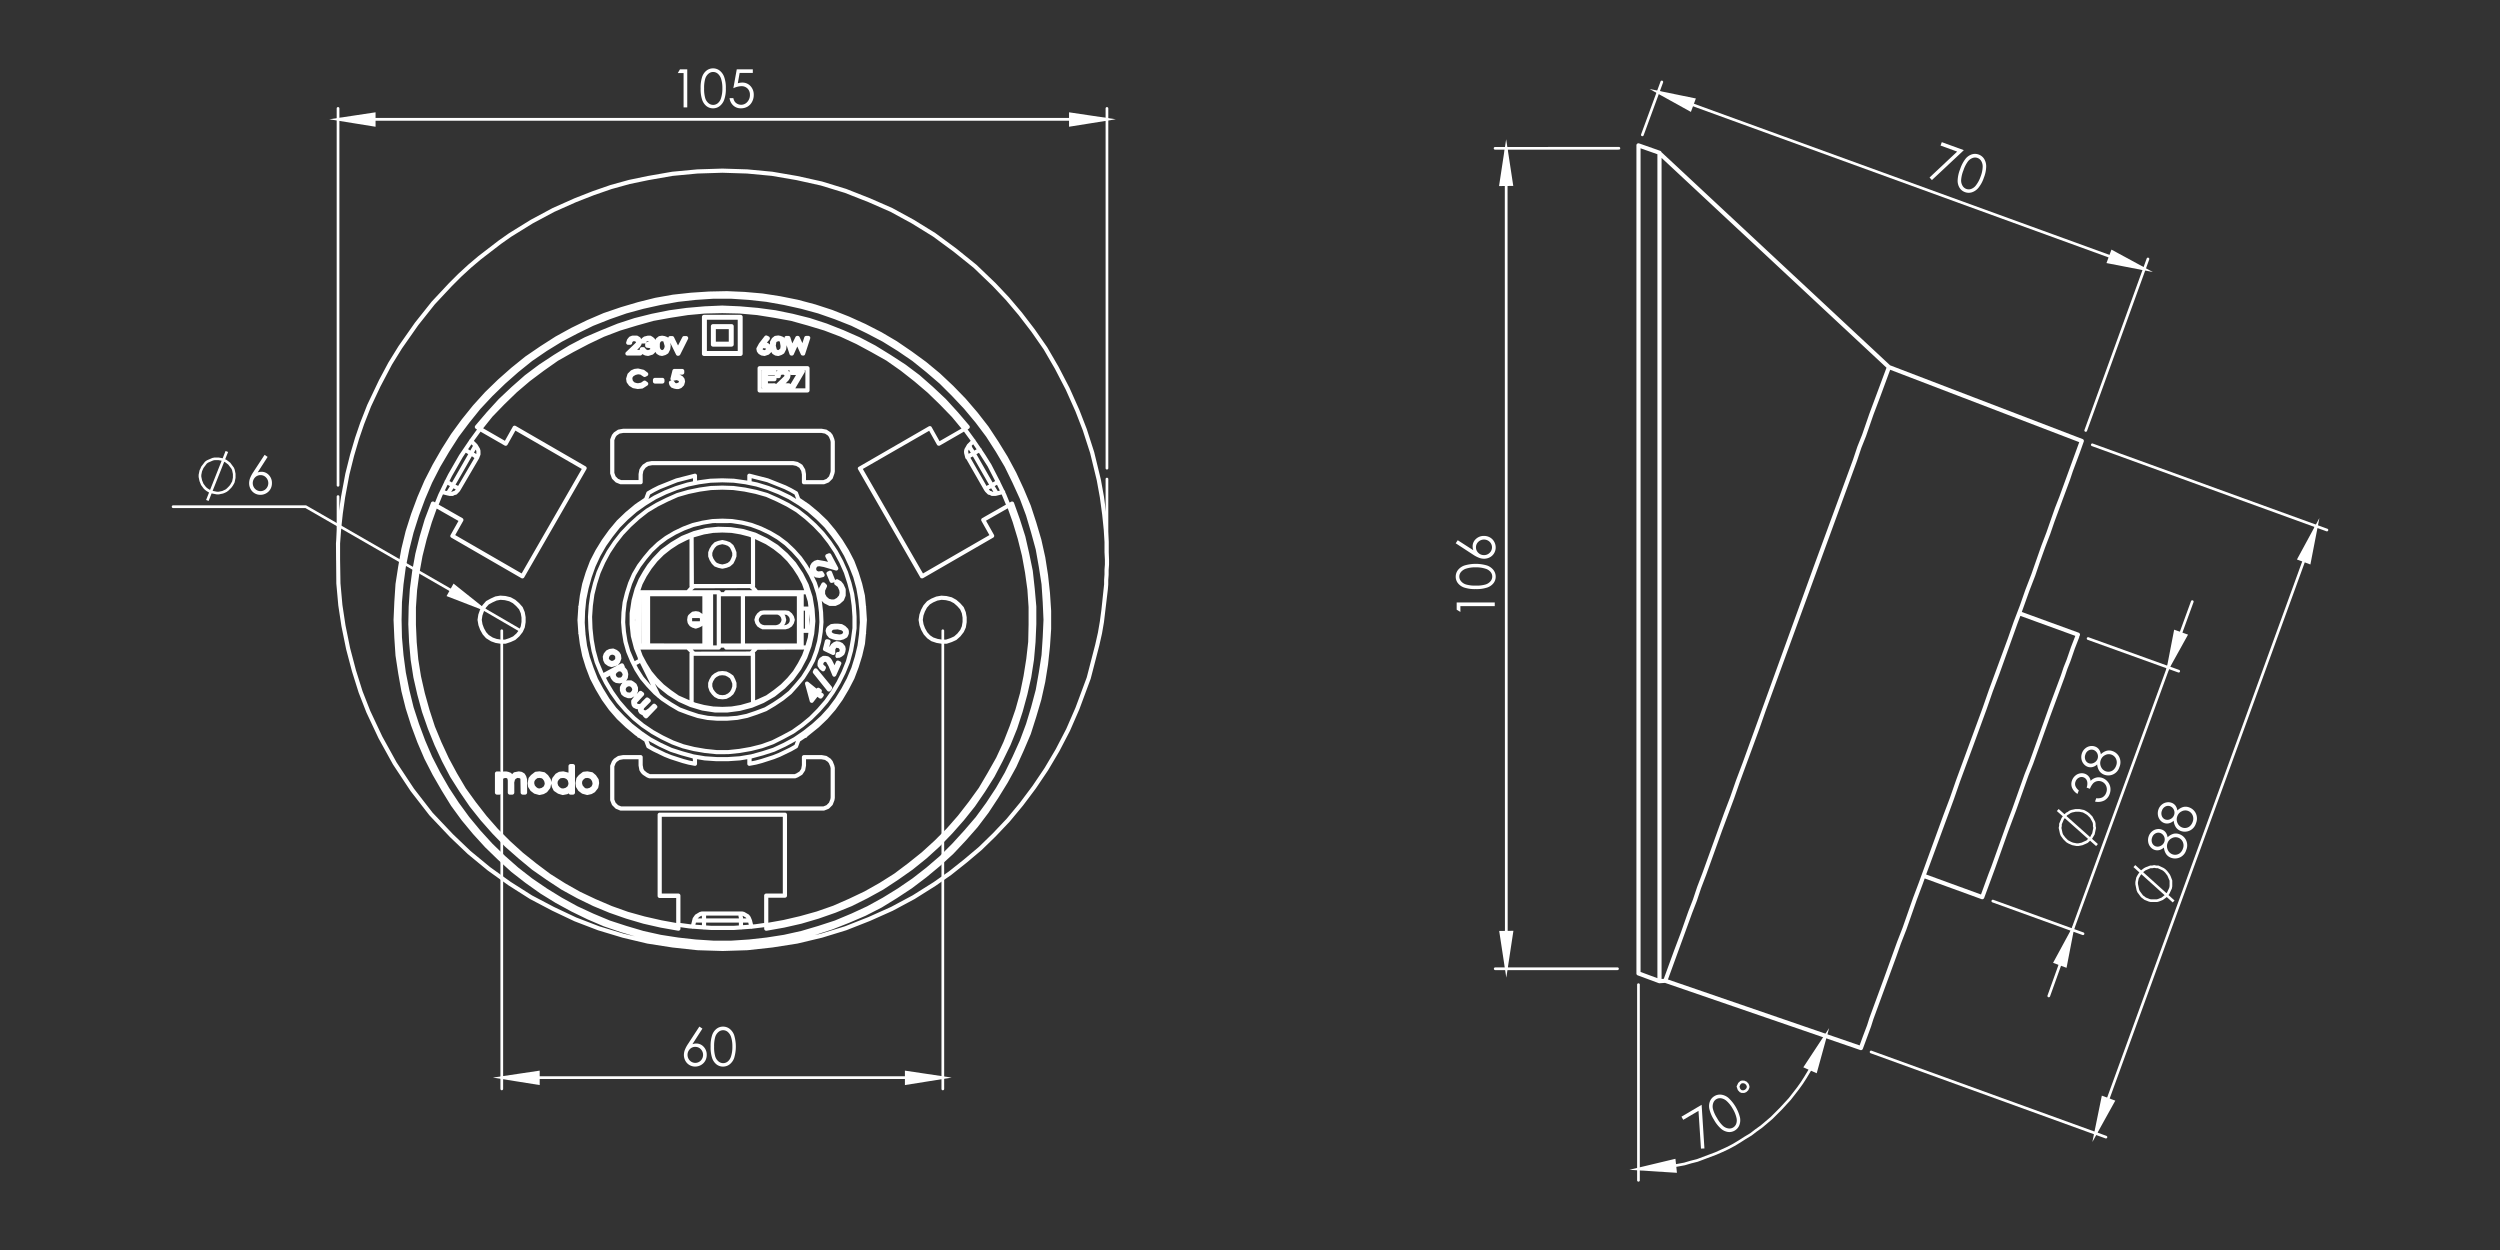 <svg id="Layer_1" data-name="Layer 1" xmlns="http://www.w3.org/2000/svg" width="150.001mm" height="75.001mm" viewBox="0 0 425.2 212.6">
  <rect x="0" y="0" width="425.2" height="212.6" fill="#333333" stroke="none"/>
  <defs>
    <style>
      .cls-1 {
        fill: #fff;
      }
    </style>
  </defs>
  <title>base – LH-05</title>
  <g>
    <g>
      <path class="cls-1" d="M118.947,174.6l.518.348-1.7,2.649a1.983,1.983,0,0,1,.642-.118,1.679,1.679,0,0,1,1.271.557,1.931,1.931,0,0,1,.522,1.371,2.028,2.028,0,0,1-.253,1.011,1.859,1.859,0,0,1-.717.717,1.973,1.973,0,0,1-1,.267,1.874,1.874,0,0,1-.96-.258,1.811,1.811,0,0,1-.7-.724,2.063,2.063,0,0,1-.253-1,2.471,2.471,0,0,1,.156-.834,5.269,5.269,0,0,1,.559-1.055Zm-.69,3.447a1.254,1.254,0,0,0-.935.4,1.393,1.393,0,0,0,0,1.929,1.3,1.3,0,0,0,1.87,0,1.393,1.393,0,0,0,0-1.929A1.256,1.256,0,0,0,118.257,178.052Z"/>
      <path class="cls-1" d="M120.862,178.007a5.755,5.755,0,0,1,.268-1.98,2.291,2.291,0,0,1,.754-1.061,1.791,1.791,0,0,1,1.09-.361,1.831,1.831,0,0,1,1.107.363,2.411,2.411,0,0,1,.784,1.09,6.756,6.756,0,0,1,0,3.891,2.4,2.4,0,0,1-.784,1.09,1.831,1.831,0,0,1-1.111.367,1.783,1.783,0,0,1-1.085-.356,2.3,2.3,0,0,1-.755-1.063A5.716,5.716,0,0,1,120.862,178.007Zm.595.012a5.472,5.472,0,0,0,.189,1.658,1.77,1.77,0,0,0,.563.853,1.26,1.26,0,0,0,.786.291,1.245,1.245,0,0,0,.782-.284,1.744,1.744,0,0,0,.552-.853,5.217,5.217,0,0,0,.234-1.665,5.124,5.124,0,0,0-.209-1.6,1.884,1.884,0,0,0-.579-.912,1.209,1.209,0,0,0-1.566,0,1.781,1.781,0,0,0-.561.851A5.453,5.453,0,0,0,121.457,178.019Z"/>
    </g>
    <path class="cls-1" d="M35.482,85.2l-.427-.169.5-1.267-.061-.03-.346-.207-.284-.212-.223-.219-.448-.607-.265-.661-.144-.7,0-.375.156-.765.133-.264.154-.367.641-.839.318-.228.926-.4.371-.078.706,0,.682.131.494-1.242.427.169L38.3,78.11l.249.122.611.465.625.846.132.331.144.7,0,.707-.157.765-.132.264-.207.345-.212.286-.485.487-.289.219-.3.154-.347.14-.7.145-.375,0-.866-.168Zm.681-1.715.738.148.286,0,.617-.128.538-.246.229-.176.438-.441.177-.241.3-.531.126-.632,0-.617-.128-.615-.108-.263L38.808,79l-.5-.378-.177-.086Zm-1.552-1.2.379.5.177.174.24.177.321.19,1.97-4.964-.556-.108-.616,0-.286.062-.857.373-.215.161-.557.743-.248.557-.126.632,0,.286.128.617Z"/>
    <path class="cls-1" d="M45,77.36l.517.348-1.7,2.649a1.983,1.983,0,0,1,.642-.118,1.676,1.676,0,0,1,1.271.557,1.926,1.926,0,0,1,.522,1.371A2.037,2.037,0,0,1,46,83.177a1.865,1.865,0,0,1-.717.717,1.973,1.973,0,0,1-1,.267,1.875,1.875,0,0,1-.961-.258,1.825,1.825,0,0,1-.7-.724,2.073,2.073,0,0,1-.252-1,2.471,2.471,0,0,1,.156-.834,5.219,5.219,0,0,1,.559-1.055Zm-.69,3.447a1.256,1.256,0,0,0-.936.4,1.4,1.4,0,0,0,0,1.929,1.3,1.3,0,0,0,1.871,0,1.393,1.393,0,0,0,0-1.929A1.257,1.257,0,0,0,44.307,80.807Z"/>
    <g>
      <path class="cls-1" d="M115.653,11.788h1.235v6.475h-.624V12.422h-.987Z"/>
      <path class="cls-1" d="M119.162,15.028a5.783,5.783,0,0,1,.267-1.98,2.293,2.293,0,0,1,.755-1.061,1.787,1.787,0,0,1,1.09-.361,1.826,1.826,0,0,1,1.106.363,2.4,2.4,0,0,1,.784,1.09,5.394,5.394,0,0,1,.289,1.949,5.421,5.421,0,0,1-.284,1.941,2.4,2.4,0,0,1-.784,1.09,1.834,1.834,0,0,1-1.111.367,1.786,1.786,0,0,1-1.086-.356,2.3,2.3,0,0,1-.754-1.063A5.693,5.693,0,0,1,119.162,15.028Zm.594.012a5.466,5.466,0,0,0,.19,1.658,1.768,1.768,0,0,0,.562.853,1.262,1.262,0,0,0,.787.291,1.243,1.243,0,0,0,.781-.284,1.737,1.737,0,0,0,.552-.853,5.215,5.215,0,0,0,.235-1.665,5.121,5.121,0,0,0-.21-1.6,1.877,1.877,0,0,0-.579-.912,1.209,1.209,0,0,0-1.566,0,1.773,1.773,0,0,0-.56.851A5.447,5.447,0,0,0,119.756,15.039Z"/>
      <path class="cls-1" d="M128.038,11.788V12.4H125.8l-.314,1.766a2.591,2.591,0,0,1,.738-.124,1.856,1.856,0,0,1,1.415.593,2.119,2.119,0,0,1,.558,1.516,2.426,2.426,0,0,1-.287,1.171,2.026,2.026,0,0,1-.775.816,2.209,2.209,0,0,1-1.13.284,1.835,1.835,0,0,1-1.291-.482,2,2,0,0,1-.629-1.247h.646a1.5,1.5,0,0,0,.246.607,1.263,1.263,0,0,0,.462.376,1.339,1.339,0,0,0,.6.144,1.4,1.4,0,0,0,1.064-.484,1.718,1.718,0,0,0,.444-1.208,1.452,1.452,0,0,0-.4-1.064,1.434,1.434,0,0,0-1.072-.408,3.48,3.48,0,0,0-1.347.348l.582-3.218Z"/>
    </g>
    <g>
      <path class="cls-1" d="M285.978,189.928l3.435-2.026.476,7.427-.588.026-.421-6.423-2.589,1.527Z"/>
      <path class="cls-1" d="M291.5,190.431a5.776,5.776,0,0,1-.775-1.841,2.28,2.28,0,0,1,.11-1.3,1.786,1.786,0,0,1,.755-.864,1.832,1.832,0,0,1,1.138-.25,2.411,2.411,0,0,1,1.229.539,6.741,6.741,0,0,1,1.981,3.351,2.374,2.374,0,0,1-.122,1.336,1.83,1.83,0,0,1-.77.882,1.784,1.784,0,0,1-1.116.244,2.306,2.306,0,0,1-1.19-.532A5.736,5.736,0,0,1,291.5,190.431Zm.518-.293a5.481,5.481,0,0,0,1.007,1.333,1.765,1.765,0,0,0,.917.448,1.214,1.214,0,0,0,1.354-.792,1.741,1.741,0,0,0,.042-1.014,5.2,5.2,0,0,0-.645-1.554,5.084,5.084,0,0,0-.994-1.272,1.878,1.878,0,0,0-.962-.491,1.208,1.208,0,0,0-1.349.8,1.786,1.786,0,0,0-.051,1.018A5.438,5.438,0,0,0,292.017,190.138Z"/>
    </g>
    <path class="cls-1" d="M296.634,185.893l-.442-.011-.288-.122-.308-.325-.066-.133-.175-.516.284-.607.354-.322.271-.078.4.011.42.188.32.355.145.4-.012.272-.188.419-.324.309-.132.066Zm-.331-.46h.257l.229-.09.213-.213.092-.231v-.108l-.1-.26-.2-.2-.23-.092H296.3l-.111.037-.2.2-.14.343.138.376.2.2Z"/>
    <g>
      <path class="cls-1" d="M330.262,24.176l3.748,1.363-5.432,5.087-.4-.437,4.693-4.407-2.824-1.028Z"/>
      <path class="cls-1" d="M333.384,28.759a5.784,5.784,0,0,1,.929-1.77,2.293,2.293,0,0,1,1.071-.739,1.789,1.789,0,0,1,1.147.033,1.832,1.832,0,0,1,.917.721,2.412,2.412,0,0,1,.364,1.292,5.406,5.406,0,0,1-.4,1.931,5.408,5.408,0,0,1-.932,1.727,2.384,2.384,0,0,1-1.109.756,1.831,1.831,0,0,1-1.17-.035,1.778,1.778,0,0,1-.9-.706,2.3,2.3,0,0,1-.346-1.257A5.721,5.721,0,0,1,333.384,28.759Zm.556.214a5.452,5.452,0,0,0-.389,1.623,1.745,1.745,0,0,0,.236.993,1.213,1.213,0,0,0,1.471.543,1.736,1.736,0,0,0,.811-.612,5.223,5.223,0,0,0,.791-1.484,5.115,5.115,0,0,0,.35-1.576,1.876,1.876,0,0,0-.232-1.055,1.207,1.207,0,0,0-1.472-.536,1.775,1.775,0,0,0-.816.607A5.427,5.427,0,0,0,333.94,28.973Z"/>
    </g>
    <path class="cls-1" d="M356.506,143.9l-1.018-.908-.079.06-.3.286-.264.132-.654.284-.661.132-.376,0-.706-.137-.653-.284-.346-.207-.508-.5-.447-.606-.132-.33-.219-1.012.075-.376,0-.33.42-.985.205-.278-1.012-.9.307-.344.993.886.272-.259.264-.132.282-.206.331-.132.7-.144.707,0,.765.156.264.132.345.207.285.212.531.545.482.918.066.33,0,.375.071.331-.236,1.11-.442.744.994.885Zm-5.6-1.94.379.5.442.439.535.287.314.125.62.12.286,0,.586-.122.238-.119.56-.247.271-.263-3.958-3.526-.16.212-.351.832v.286l-.062.33.187.872Zm.56-3.165,4.009,3.571.073-.1.11-.23.187-.311.182-.909-.058-.286,0-.376-.055-.254-.12-.24-.313-.56-.437-.438-.24-.176-.532-.3-.632-.126-.617,0-.616.128-.262.108-.241.181-.265.136Z"/>
    <g>
      <path class="cls-1" d="M353.562,134.429l-.219.6a2.2,2.2,0,0,1-.929-1.053,1.72,1.72,0,0,1,0-1.248,1.9,1.9,0,0,1,.53-.782,1.676,1.676,0,0,1,.811-.405,1.574,1.574,0,0,1,.849.062,1.49,1.49,0,0,1,.97,1.212,1.837,1.837,0,0,1,.774-.51,1.812,1.812,0,0,1,1.225.01,2.1,2.1,0,0,1,.89.623,1.982,1.982,0,0,1,.463.987,2.183,2.183,0,0,1-.116,1.118,1.962,1.962,0,0,1-.917,1.108,2.39,2.39,0,0,1-1.572.183l.211-.579a1.851,1.851,0,0,0,1.016-.126,1.407,1.407,0,0,0,.674-.81,1.473,1.473,0,0,0-.021-1.177,1.375,1.375,0,0,0-.79-.729,1.354,1.354,0,0,0-1.394.3,2.989,2.989,0,0,0-.563.943l-.559-.2a1.917,1.917,0,0,0,.122-.793,1.157,1.157,0,0,0-.2-.62.939.939,0,0,0-.441-.331.972.972,0,0,0-.8.058,1.159,1.159,0,0,0-.572.672,1.083,1.083,0,0,0-.019.739A1.782,1.782,0,0,0,353.562,134.429Z"/>
      <path class="cls-1" d="M357.312,128.284a2.326,2.326,0,0,1,1.011-.6,1.692,1.692,0,0,1,.987.066,2.006,2.006,0,0,1,1.079.9,2.039,2.039,0,0,1,.089,1.8,1.977,1.977,0,0,1-2.574,1.319,1.749,1.749,0,0,1-.819-.6,2.4,2.4,0,0,1-.4-1.148,1.779,1.779,0,0,1-.812.441,1.433,1.433,0,0,1-.814-.051,1.573,1.573,0,0,1-.691-.513,1.727,1.727,0,0,1-.363-.855,1.961,1.961,0,0,1,.1-.961,1.838,1.838,0,0,1,.531-.775,1.722,1.722,0,0,1,.819-.4,1.629,1.629,0,0,1,.871.065,1.392,1.392,0,0,1,.659.479A1.866,1.866,0,0,1,357.312,128.284Zm-2.629.041a1.214,1.214,0,0,0,0,.915.989.989,0,0,0,.588.576,1.056,1.056,0,0,0,.859-.077,1.2,1.2,0,0,0,.622-.683,1.162,1.162,0,0,0,.052-.609,1.167,1.167,0,0,0-.724-.893,1.033,1.033,0,0,0-.783.043A1.162,1.162,0,0,0,354.683,128.325Zm2.623.924a1.488,1.488,0,0,0,.036,1.171,1.376,1.376,0,0,0,.8.759,1.308,1.308,0,0,0,.7.054,1.254,1.254,0,0,0,.638-.326,1.69,1.69,0,0,0,.429-.676,1.454,1.454,0,0,0-.019-1.169,1.363,1.363,0,0,0-.78-.716,1.312,1.312,0,0,0-1.05.074A1.427,1.427,0,0,0,357.306,129.249Z"/>
    </g>
    <path class="cls-1" d="M369.537,153.487l-1.028-.925-.07.078-.582.427-.662.265-.294.075-1.114.007-.32-.073-.745-.3-.575-.443-.624-.847-.132-.33-.211-1.033,0-.375.156-.765.132-.264.207-.345.191-.258-1.008-.909.308-.342.991.893.5-.376.3-.154.765-.289h.33l.331-.071.376.075.34,0,.909.422.3.219.289.286.419.555.154.3.288.764v.992l-.07.376-.459.978-.121.12,1.038.935Zm-4.561-.836.634.253.234.057,1-.007.209-.059.6-.244.508-.4-3.959-3.567-.153.2-.3.532-.126.632,0,.286.194.947.108.261.557.744Zm-.472-4.318,3.963,3.57.109-.111.373-.81.054-.291,0-.9-.373-.866-.374-.494-.243-.24-.241-.177-.776-.352h-.276l-.33-.062-.287.057-.33,0-.869.373Z"/>
    <g>
      <path class="cls-1" d="M368.666,142.408a2.328,2.328,0,0,1,1.011-.6,1.687,1.687,0,0,1,.988.066,2,2,0,0,1,1.078.9,2.038,2.038,0,0,1,.09,1.8,1.975,1.975,0,0,1-2.574,1.318,1.74,1.74,0,0,1-.819-.6,2.381,2.381,0,0,1-.4-1.148,1.784,1.784,0,0,1-.812.441,1.437,1.437,0,0,1-.815-.051,1.565,1.565,0,0,1-.69-.514,1.721,1.721,0,0,1-.364-.854,1.973,1.973,0,0,1,.1-.961,1.836,1.836,0,0,1,.53-.775,1.717,1.717,0,0,1,.82-.4,1.629,1.629,0,0,1,.871.065,1.392,1.392,0,0,1,.659.479A1.866,1.866,0,0,1,368.666,142.408Zm-2.629.041a1.219,1.219,0,0,0,0,.915.993.993,0,0,0,.589.576,1.06,1.06,0,0,0,.859-.077,1.2,1.2,0,0,0,.621-.683,1.163,1.163,0,0,0,.053-.609,1.126,1.126,0,0,0-.258-.557,1.1,1.1,0,0,0-.466-.336,1.033,1.033,0,0,0-.783.043A1.161,1.161,0,0,0,366.037,142.449Zm2.624.923a1.5,1.5,0,0,0,.035,1.172,1.381,1.381,0,0,0,.8.759,1.294,1.294,0,0,0,.7.053,1.255,1.255,0,0,0,.639-.325,1.69,1.69,0,0,0,.429-.676,1.45,1.45,0,0,0-.02-1.169,1.358,1.358,0,0,0-.779-.716,1.311,1.311,0,0,0-1.05.074A1.429,1.429,0,0,0,368.661,143.372Z"/>
      <path class="cls-1" d="M370.325,137.85a2.341,2.341,0,0,1,1.011-.6,1.7,1.7,0,0,1,.988.066,2.008,2.008,0,0,1,1.078.9,2.039,2.039,0,0,1,.09,1.8,1.975,1.975,0,0,1-2.574,1.319,1.749,1.749,0,0,1-.819-.6,2.377,2.377,0,0,1-.4-1.147,1.79,1.79,0,0,1-.812.44,1.437,1.437,0,0,1-.815-.051,1.571,1.571,0,0,1-.691-.513,1.736,1.736,0,0,1-.363-.855,1.987,1.987,0,0,1,.1-.961,1.847,1.847,0,0,1,.531-.775,1.715,1.715,0,0,1,.82-.4,1.621,1.621,0,0,1,.871.064,1.4,1.4,0,0,1,.659.479A1.866,1.866,0,0,1,370.325,137.85Zm-2.629.041a1.219,1.219,0,0,0,0,.915.991.991,0,0,0,.589.576,1.056,1.056,0,0,0,.859-.077,1.2,1.2,0,0,0,.621-.683,1.161,1.161,0,0,0,.053-.609,1.135,1.135,0,0,0-.258-.557,1.116,1.116,0,0,0-.466-.336,1.037,1.037,0,0,0-.783.043A1.163,1.163,0,0,0,367.7,137.891Zm2.624.924a1.493,1.493,0,0,0,.035,1.171,1.378,1.378,0,0,0,.8.759,1.294,1.294,0,0,0,.7.054,1.257,1.257,0,0,0,.639-.326,1.7,1.7,0,0,0,.429-.676,1.45,1.45,0,0,0-.02-1.169,1.36,1.36,0,0,0-.78-.716,1.313,1.313,0,0,0-1.049.074A1.427,1.427,0,0,0,370.32,138.815Z"/>
    </g>
    <g>
      <path class="cls-1" d="M247.752,103.7v-1.235h6.475v.624l-5.842,0v.987Z"/>
      <path class="cls-1" d="M250.99,100.191a5.789,5.789,0,0,1-1.98-.267,2.292,2.292,0,0,1-1.061-.754,1.785,1.785,0,0,1-.361-1.09,1.834,1.834,0,0,1,.363-1.107,2.407,2.407,0,0,1,1.088-.784,6.76,6.76,0,0,1,3.892-.006,2.4,2.4,0,0,1,1.089.785,1.831,1.831,0,0,1,.368,1.111,1.782,1.782,0,0,1-.357,1.087,2.307,2.307,0,0,1-1.063.754A5.687,5.687,0,0,1,250.99,100.191ZM251,99.6a5.469,5.469,0,0,0,1.658-.19,1.768,1.768,0,0,0,.853-.562,1.214,1.214,0,0,0,.006-1.568,1.735,1.735,0,0,0-.852-.551A5.2,5.2,0,0,0,251,96.49a5.123,5.123,0,0,0-1.6.21,1.868,1.868,0,0,0-.912.58,1.208,1.208,0,0,0,0,1.566,1.765,1.765,0,0,0,.851.56A5.4,5.4,0,0,0,251,99.6Z"/>
      <path class="cls-1" d="M247.586,92.4l.347-.517,2.65,1.7a1.936,1.936,0,0,1-.119-.641,1.676,1.676,0,0,1,.556-1.272,1.929,1.929,0,0,1,1.371-.522,2.031,2.031,0,0,1,1.01.252,1.87,1.87,0,0,1,.718.716,1.97,1.97,0,0,1,.267,1,1.872,1.872,0,0,1-.258.961,1.816,1.816,0,0,1-.723.7,2.06,2.06,0,0,1-1,.252,2.476,2.476,0,0,1-.835-.155,5.261,5.261,0,0,1-1.054-.558Zm3.447.689a1.262,1.262,0,0,0,.4.936,1.341,1.341,0,0,0,.967.387,1.327,1.327,0,0,0,.961-.388,1.3,1.3,0,0,0,0-1.871,1.393,1.393,0,0,0-1.928,0A1.261,1.261,0,0,0,251.033,93.094Z"/>
    </g>
    <path class="cls-1" d="M63.876,21.557,56,20.287,63.876,19.1ZM58.988,20.3l4.429.714V19.635Zm122.835,1.254V19.1l7.957,1.185Zm.46-1.921v1.382l4.479-.715Z"/>
    <path class="cls-1" d="M366.153,46.268l-7.885-1.526.848-2.289Zm-7.265-1.875,4.418.855-3.944-2.138Zm-71.3-25.358-7.037-3.9,7.884,1.612Zm-4.19-2.849,3.945,2.186.474-1.283Z"/>
    <path class="cls-1" d="M83.417,104.265,75.95,101.38l1.188-2.122Zm-6.807-3.123,4.175,1.613-3.511-2.8Z"/>
    <path class="cls-1" d="M153.907,184.547v-2.455l7.957,1.185Zm.46-1.921v1.382l4.479-.715ZM91.79,184.547l-7.957-1.27,7.957-1.185Zm-4.939-1.254,4.479.715v-1.382Z"/>
    <path class="cls-1" d="M285.212,199.47l-8.088-.51,7.832-1.873.1.909,1.38-.256,1.1-.325,1.068-.267,3.15-1.183,2.034-.92.982-.523.982-.59.92-.591,1-.6.838-.647.932-.666,1.7-1.443,1.574-1.575,1.516-1.646,1.376-1.771.657-.92.588-.916.74-1.233-.887-.394,4.388-6.666-2.11,7.678-.967-.43-.773,1.287-.6.932-.669.936-1.395,1.794-1.533,1.668-1.594,1.594-1.733,1.468-.941.673-.854.657-1.014.611-.92.591-1,.6-1,.534-1,.47-1.064.464-3.187,1.2-1.084.272-1.115.329-1.438.266Zm-2.521-.62,2,.127-.047-.442-1.44.255Zm1.864-1.194-3.662.876,1.138-.067,1.112-.13,1.458-.259Zm23.7-15.941.427.189.609-2.219-.388.729-.457.982Zm-.867-.385.444.2.208-.347.452-.972.535-1,.471-1.08Z"/>
    <path class="cls-1" d="M355.87,194.23l1.61-7.884,2.289.848Zm1.954-7.266-.9,4.419,2.186-3.945Zm-6.347-22.357-2.289-.849L353,156.722Zm-1.632-1.1,1.283.475.856-4.418Zm18.419-48.572,1.517-7.838,2.361.842Zm1.867-7.224-.864,4.466,2.208-3.986Zm22.82-11.705-2.288-.848,3.816-7.038Zm-1.631-1.094,1.282.474.856-4.418Z"/>
    <path class="cls-1" d="M256.192,166.276l-1.209-7.941,2.418-.024Zm-.674-7.486.673,4.424.674-4.437Zm1.858-127.169-2.418.024,1.209-7.965Zm-1.881-.442,1.346-.013-.673-4.424Z"/>
    <path class="cls-1" d="M188.27,95.405a.23.23,0,0,1-.23-.23V81.482a.23.23,0,1,1,.46,0V95.175A.23.23,0,0,1,188.27,95.405Zm-130.776,0a.23.23,0,0,1-.23-.23V84.459a.23.23,0,1,1,.46,0V95.175A.23.23,0,0,1,57.494,95.405Zm0-12.635a.23.23,0,0,1-.23-.23v-64.1a.23.23,0,1,1,.46,0v1.622H188.04V18.442a.23.23,0,1,1,.46,0V79.629a.23.23,0,1,1-.46,0v-59.1H57.724V82.54A.23.23,0,0,1,57.494,82.77Z"/>
    <path class="cls-1" d="M354.741,73.44a.221.221,0,0,1-.078-.014.228.228,0,0,1-.138-.294l9.884-27.245L282.14,15.964l-2.592,7.052a.23.23,0,1,1-.432-.159l2.634-7.164a.214.214,0,0,1,.011-.112.223.223,0,0,1,.064-.094l.6-1.626a.23.23,0,1,1,.432.159l-.556,1.512,82.267,29.922.543-1.494a.23.23,0,0,1,.432.157l-.583,1.608a.215.215,0,0,1-.011.112.232.232,0,0,1-.063.093l-9.926,27.358A.229.229,0,0,1,354.741,73.44Z"/>
    <path class="cls-1" d="M88.584,107.51a.23.23,0,0,1-.116-.031l-6.483-3.771h0l-30.042-17.3h-22.5a.23.23,0,0,1,0-.46H52c.027,0,.045,0,.068.009a.2.2,0,0,1,.055.024L82.216,103.31h0l6.483,3.771a.23.23,0,0,1-.116.429Z"/>
    <path class="cls-1" d="M160.355,185.433a.23.23,0,0,1-.23-.23v-1.688H85.572V185.2a.23.23,0,1,1-.46,0V107.28a.23.23,0,1,1,.46,0v75.775h74.553V107.28a.23.23,0,1,1,.46,0V185.2A.23.23,0,0,1,160.355,185.433Z"/>
    <path class="cls-1" d="M278.67,200.975a.23.23,0,0,1-.23-.23V167.472a.23.23,0,1,1,.46,0v33.273A.23.23,0,0,1,278.67,200.975Z"/>
    <path class="cls-1" d="M358.18,193.632a.221.221,0,0,1-.078-.014l-1.635-.592a.216.216,0,0,1-.151,0,.223.223,0,0,1-.117-.094l-38.051-13.8a.23.23,0,0,1,.157-.432l37.969,13.766L393.689,89.639l-37.9-13.766a.23.23,0,1,1,.157-.432l39.887,14.486a.23.23,0,1,1-.157.432l-1.553-.563L356.707,192.623l1.552.563a.23.23,0,0,1-.078.446Zm-9.723-24.011a.24.24,0,0,1-.078-.013.231.231,0,0,1-.139-.294l3.953-11.017-13.341-4.829a.231.231,0,0,1,.157-.434l13.341,4.83,16.135-44.207-13.426-4.84a.231.231,0,0,1,.157-.434l13.427,4.841,4.007-10.986a.23.23,0,0,1,.432.157l-4.006,10.985,1.554.56a.23.23,0,0,1-.157.433l-1.555-.56L352.783,158.02l1.574.569a.232.232,0,0,1,.138.3.235.235,0,0,1-.3.138l-1.574-.57-3.952,11.015A.23.23,0,0,1,348.457,169.62Z"/>
    <path class="cls-1" d="M275.172,164.982a.222.222,0,0,1-.075.013H254.309a.23.23,0,0,1-.23-.23.228.228,0,0,1,.23-.23h1.653l-.024-139.076-1.652,0a.23.23,0,0,1,0-.46l1.8,0a.258.258,0,0,1,.086-.016.238.238,0,0,1,.086.016l19.082-.01a.23.23,0,0,1,0,.46l-18.937.009.024,139.077H275.1a.23.23,0,0,1,.075.448Z"/>
    <path class="cls-1" d="M188.27,20.295l-6.218.992V19.369m-124.558.926,6.152-.926v1.918"/>
    <path class="cls-1" d="M281.978,15.661l6.152,1.257-.661,1.786M364.73,45.758l-6.152-1.191.661-1.786"/>
    <polyline class="cls-1" points="82.101 103.51 77.206 99.607 76.28 101.261"/>
    <path class="cls-1" d="M160.355,183.285l-6.218.992v-1.918m-68.795.926,6.218-.926v1.918"/>
    <path class="cls-1" d="M310.488,176.2l-1.654,6.02-1.786-.794m-28.378,17.4,6.086-1.455.2,1.852"/>
    <path class="cls-1" d="M356.395,192.807l1.257-6.152,1.786.661m34.53-97.768L392.777,95.7l-1.786-.661m-38.5,63.106L351.3,164.3l-1.786-.661m19.249-50.075,1.191-6.152,1.852.661"/>
    <path class="cls-1" d="M256.168,25.211l.941,6.183-1.883.019m.965,133.333-.941-6.183,1.882-.019"/>
    <path class="cls-1" d="M122.849,161.744h-.015l-4.229-.133-4.261-.465-4.25-.663-4.2-1-4.187-1.262-3.993-1.53-3.795-1.8-3.784-1.991-3.664-2.33-3.522-2.524-3.392-2.793-3-2.861-3.519-3.718-3.2-4.127-2.992-4.52-2.462-4.457-2.062-4.386L61,117.8l-1.132-3.6-1-3.786-.8-3.923-.532-3.523-.334-3.726L57.14,92.4l.067-.635.132-2.033.266-2.464.4-2.79.729-3.918.8-3.2.864-2.926.864-2.527,1.2-3.056,2-4.2,1.592-2.984,1.73-2.8,2.79-3.985,2.857-3.59,2.929-3.131,1.6-1.6,1.665-1.531,1.731-1.465L84.8,40.916l1.8-1.266,3.655-2.261,3.725-2L97.7,33.731l3.059-1.2,3.056-1.062,3.13-.867,3.2-.666,4.18-.73,4.261-.4,4.253-.134h.027l4.23.132,4.256.4,4.26.73,4.186.93,4.127,1.264,4.062,1.6,3.783,1.659,3.666,2,3.654,2.259,3.529,2.6,3.453,2.788,3.264,3.128,2.262,2.395,2.2,2.595L175.983,56l2.127,3.057,1.934,3.332,1.86,3.587,1.662,3.723,1.265,3.259,1.263,3.921,1.132,4.653.534,2.933.4,2.994.266,2.59.133,2.131v1.742l.066,1.238v.878l-.067.888v.833l-.066.887v.767l-.067.823-.663,5.574-.333,1.932-.467,2.068-1.458,5.633-1.93,5.2-1.594,3.655-1.8,3.462-1.929,3.259-2.062,3.061L174,137l-2.26,2.726-2.4,2.531-2.393,2.325-2.532,2.134-2.587,2.057-2.664,1.865-3.587,2.259-3.726,2L148,156.619l-4.05,1.595-4.127,1.266-4.189,1-4.261.667-4.25.465-4.257.135h-.015ZM68.3,105.428l.066,2.969.264,3.021.395,2.96.592,2.954.725,2.962.918,2.819,1.054,2.83,1.185,2.763,1.379,2.689,1.514,2.631,1.642,2.5,1.776,2.434,1.905,2.3,2.039,2.236,2.168,2.1,2.236,1.974,2.365,1.838,2.5,1.707,2.565,1.578,2.631,1.447,2.69,1.246,2.832,1.185,2.817.916,2.9.857,2.953.655,2.954.458,2.961.329,3.027.2h3.02l3.02-.2,2.961-.33,2.961-.461,2.954-.656,2.888-.854,2.835-.923,2.817-1.181,2.7-1.251,2.625-1.445,2.564-1.578,2.5-1.711,2.364-1.84,2.3-1.974,2.1-2.1,2.04-2.237,1.977-2.306,1.77-2.427,1.644-2.5,1.51-2.628,1.313-2.69,1.252-2.77,1.05-2.822.853-2.823.79-2.966.523-2.947.461-2.969.2-3.012.132-2.969-.133-3.012-.2-3.035-.46-2.945-.527-2.969-.787-2.879-.857-2.9-1.051-2.82L172.2,82.092l-1.318-2.7-1.509-2.556-1.646-2.568-1.771-2.359-1.974-2.368-2.037-2.166-2.108-2.109L157.545,63.3l-2.374-1.911-2.491-1.7L150.115,58.1l-2.626-1.377-2.7-1.318-2.819-1.113-2.831-.987-2.888-.787-2.96-.657-2.962-.526-2.953-.327-3.027-.2h-3.02l-3.02.2-2.961.33-2.953.525-2.962.658-2.894.79-2.821.985-2.831,1.12L98.2,56.731l-2.636,1.384L93,59.691,90.5,61.4l-2.359,1.9-2.237,1.974-2.17,2.106L81.7,69.554l-1.9,2.361-1.779,2.371-1.638,2.559-1.515,2.568-1.38,2.694-1.18,2.756-1.053,2.828-.92,2.895-.722,2.889-.592,2.96-.393,2.954-.263,3.026Zm54.549-76.047-4.223.132-4.211.4-4.141.725-3.163.658-3.086.855L101,33.2l-3.03,1.187L94.285,36.03,90.6,38l-3.618,2.238-1.769,1.245-3.428,2.638-1.707,1.444-1.643,1.512-1.577,1.577-2.9,3.1L71.133,55.31l-2.766,3.951-1.708,2.762-1.969,3.742-1.582,3.363-1.184,3.024-.854,2.5-.855,2.9-.79,3.16L58.7,84.59l-.395,2.763-.263,2.437-.2,2.646,0,2.739.065,4.029.33,3.679.526,3.484.791,3.886.987,3.75,1.119,3.556,1.315,3.351,2.042,4.345,2.437,4.412,2.962,4.474,3.16,4.079,3.483,3.678,2.964,2.832,3.354,2.761,3.487,2.5,3.622,2.3,3.745,1.97L98,156.042l3.944,1.511,4.143,1.248,1.9.451-2.364-.7-2.924-1-2.8-1.2-2.728-1.33L94.5,153.564l-2.594-1.6-2.533-1.8-2.395-1.861-2.271-2.069-2.19-2.123-2.065-2.265-1.93-2.328-1.8-2.465-1.6-2.6L73.591,131.8l-1.4-2.729-1.2-2.8-1.064-2.86L69,120.485l-.733-2.932-.534-3-.465-3.052-.2-3.007-.133-3.051v-.031l.132-3.043.2-3.051.466-3.008.531-2.984.731-3,.934-2.934,1.064-2.861,1.2-2.794,1.4-2.733,1.529-2.662,1.6-2.526,1.8-2.467,1.928-2.395L82.5,66.691l2.2-2.133,2.262-2,2.394-1.929L91.89,58.9l2.588-1.659,2.667-1.467,2.728-1.331,2.794-1.2,2.936-1,2.925-.864,2.925-.731,3-.534,3.067-.334,3.058-.2,3.059-.066,3,.132,3.058.266,3,.466,2.991.6,3,.8,2.862.932,2.865,1.131,2.795,1.264,2.728,1.4,2.6,1.531,2.534,1.732,2.457,1.793,2.332,1.931,2.266,2.133,2.129,2.193,2,2.332,1.862,2.394,1.67,2.537,1.594,2.589,1.466,2.729,1.266,2.73,1.2,2.857.936,2.872.863,2.919.667,3,.469,3,.332,3.06.2,3.058v3.066l-.2,3-.331,3.058L177.772,116l-.666,3-.866,2.935-.928,2.917-1.2,2.811-1.26,2.785-1.468,2.67-1.6,2.595-1.659,2.522L166.26,140.7l-2,2.27-2.125,2.258-2.268,2.069-2.327,1.93-2.461,1.862-2.532,1.667-2.589,1.593-2.735,1.4-2.8,1.2-2.854,1.128-2.981.965,1.05-.25,4.079-1.251,4.009-1.579,3.822-1.713,3.682-1.974,3.551-2.236,2.632-1.843,2.562-2.038,2.506-2.11,2.363-2.3,2.37-2.5,2.234-2.694,2.172-2.9,2.04-3.028,1.908-3.224,1.776-3.423,1.576-3.616,1.912-5.143,1.444-5.587.46-2.04.327-1.9.263-1.971.461-4.349v-.765l.066-.887v-.833l.067-.888v-.832l-.065-1.238V92.2l-.131-2.095-.264-2.565-.4-2.967-.526-2.894-1.121-4.613-1.25-3.875-1.249-3.221-1.646-3.688-1.844-3.554-1.91-3.293-2.1-3.019-2.173-2.83-2.172-2.567-2.236-2.367-3.229-3.1L162.183,42.8l-3.493-2.57-3.614-2.232-3.622-1.975-3.743-1.641L143.688,32.8l-4.074-1.248-4.142-.919-4.216-.724-4.207-.395ZM130.323,158.3a.351.351,0,0,1-.091-.012.355.355,0,0,1-.13-.065.343.343,0,0,1-.1-.136.334.334,0,0,1-.027-.108h0c0-.013,0-.025,0-.038V157.7l-2.02.248a.432.432,0,0,1-.054.018.342.342,0,0,1-.178,0l-1.545.11a.364.364,0,0,1-.251.019l-1.13.08H121l-1.162-.079a.376.376,0,0,1-.236-.017l-1.674-.118a.32.32,0,0,1-.189,0,.456.456,0,0,1-.064-.022l-.471-.034-1.472-.21v.247c0,.013,0,.025,0,.038h0a.329.329,0,0,1-.029.111.336.336,0,0,1-.1.13h0a.348.348,0,0,1-.131.067.36.36,0,0,1-.123.011c-.013,0-.025,0-.037-.006l-2.971-.528-2.928-.665-2.932-.865-2.861-1-2.73-1.133-2.731-1.331-2.662-1.464-2.537-1.668L90.5,147.921l-2.337-1.937L85.9,143.993l-2.137-2.2-2-2.262L79.906,137.2l-1.736-2.535-1.595-2.524-1.4-2.67-1.265-2.728-1.132-2.795-1-2.86-.8-2.935-.666-2.925-.468-3-.268-3-.133-3.059.065-3,.2-2.992.4-3.065.532-2.928.732-2.934.864-2.925,1.063-2.8a.37.37,0,0,1,.018-.041.362.362,0,0,1,.068-.093h0a.368.368,0,0,1,.134-.082.353.353,0,0,1,.16-.016.345.345,0,0,1,.109.033h0l.038.021.166.1.568-1.4,1.032-2.134a.352.352,0,0,1,.046-.155.362.362,0,0,1,.081-.1l.506-1.011L78.09,77.4l1.682-2.484a.357.357,0,0,1,.094-.168.378.378,0,0,1,.054-.044l1.206-1.657-.2-.125-.03-.02a.378.378,0,0,1-.079-.084h0a.357.357,0,0,1-.057-.144h0a.349.349,0,0,1,.011-.155.353.353,0,0,1,.057-.113.18.18,0,0,1,.017-.021l1.915-2.245,2.059-2.258,2.2-2.07,2.258-1.991,2.4-1.8,2.53-1.666,2.59-1.594,2.667-1.4,2.8-1.2,2.785-1.127,2.867-.935,2.935-.734,2.993-.6,2.932-.4,3.061-.267,2.991-.133,3.008.132,3.058.266,2.993.4,2.936.6,2.925.731,2.868.934,2.864,1.131,2.725,1.2,2.669,1.4,2.6,1.6L154,62l2.4,1.8,2.271,2,2.191,2.058,2.069,2.269,1.923,2.254.021.025a.341.341,0,0,1,.054.108.352.352,0,0,1,.012.149h0a.362.362,0,0,1-.141.235l-.027.018-.2.125,1.206,1.657a.378.378,0,0,1,.054.044.355.355,0,0,1,.094.169l.891,1.3a.357.357,0,0,1,.174.261l.605.908,1,1.6,1.382,2.693a.362.362,0,0,1,.081.1.352.352,0,0,1,.046.155l.7,1.442a.353.353,0,0,1,.148.21.377.377,0,0,1,.01.118l.164.344.586,1.436.24-.134.03-.016a.348.348,0,0,1,.119-.031.342.342,0,0,1,.154.022.336.336,0,0,1,.128.084.35.35,0,0,1,.068.1h0a.261.261,0,0,1,.014.035l.99,2.771.93,2.922.669,2.94.6,2.917.336,3.076.265,2.983v3.008l-.132,3.059-.266,2.992-.466,3-.666,2.935-.8,2.926-.932,2.86-1.132,2.8-1.334,2.734-1.394,2.655-1.6,2.538-1.727,2.524-1.869,2.337-2,2.262-2.127,2.2-2.2,2-2.4,1.933-2.466,1.733-2.523,1.659-2.67,1.471L144.9,154.1l-2.8,1.136-2.86,1-2.927.864-2.934.668-2.986.531a.215.215,0,0,1-.036,0h0C130.357,158.313,130.334,158.3,130.323,158.3Zm-10.229-.9.928.063h3.745l.9-.064v-.483h-5.575Zm-1.82-.128,1.111.079v-.437h-1.022Zm8.1-.357v.433l.98-.07-.09-.362Zm1.513-.433.186.743.37-.026,1.522-.219v-4.653a.355.355,0,0,1,.354-.354h2.821v-13.05H112.554v13.05h2.82a.355.355,0,0,1,.354.354v4.653l1.827.241.186-.746h0l.066-.265a.35.35,0,0,1,.049-.11l.341-.479a.36.36,0,0,1,.089-.083l.7-.418.337-.093.329-.01h6.57l.351.077.771.445h0l0,0h0a.338.338,0,0,1,.08.078l.2.264a.351.351,0,0,1,.052.1l.175.407,0,.008a.329.329,0,0,1,.027.075Zm2.787-3.8v4.25l2.56-.455,2.827-.658,2.829-.79,2.822-.985,2.688-1.18,2.636-1.253,2.559-1.444,2.5-1.578,2.357-1.77,2.307-1.846L158.926,143l2.1-2.1,1.9-2.167,1.84-2.364,1.712-2.372,1.5-2.551,1.452-2.574,1.244-2.687,1.05-2.691.987-2.833.787-2.823.589-2.886.462-2.9.327-2.895.064-2.944v-2.969l-.2-2.953-.4-2.887-.526-2.895-.723-2.889-.854-2.827-.837-2.34-3.7,2.106,1.348,2.4a.354.354,0,0,1-.13.482l-11.906,6.88a.357.357,0,0,1-.33.014h-.046a.361.361,0,0,1-.109-.117l-10.584-18.39a.358.358,0,0,1-.041-.243h0v0h0v0h0v0h0v0h0v0h0v0h0v0h0v0h0v0h0v0h0v0h0v0h0v0h0v0h0v0h0v0h0a.357.357,0,0,1,.156-.187l11.906-6.88a.345.345,0,0,1,.157-.047h.018a.115.115,0,0,0,.031,0h.052a.385.385,0,0,1,.111.047h.01a.361.361,0,0,1,.108.118l1.346,2.4,3.735-2.15-1.629-1.966-2.032-2.1-2.108-2.043-2.232-1.9L153.2,63.045l-2.438-1.713-2.55-1.437-2.573-1.386-2.694-1.248-2.755-1.048-2.82-.853-2.838-.791-2.878-.522-2.9-.461-2.952-.262-2.953-.065-2.961.066-2.886.264-2.955.46-2.9.527-2.812.787-2.837.857-2.755,1.05-2.62,1.246L97.481,59.9l-2.571,1.45-2.417,1.7-2.373,1.779-2.231,1.9-2.1,2.036-2.043,2.109-1.572,1.967,3.7,2.129,1.346-2.4a.356.356,0,0,1,.105-.116h.009a.344.344,0,0,1,.132-.053h.092a.355.355,0,0,1,.124.033h0l.018.009.006,0,11.9,6.879a.354.354,0,0,1,.129.484h0L89.156,98.2a.358.358,0,0,1-.484.131l0,0L76.765,91.447a.343.343,0,0,1-.113-.1h0v0h-.007a.455.455,0,0,1-.031-.062h-.006a.354.354,0,0,1-.006-.209h0v0h0a.4.4,0,0,1,.026-.063l0-.011,1.35-2.4-3.7-2.106-.842,2.356-.854,2.827-.723,2.895-.524,2.888-.394,2.9-.2,2.952v2.953l.133,2.961.264,2.894.46,2.888.656,2.888.79,2.827.921,2.831,1.115,2.686,1.251,2.7,1.38,2.562,1.515,2.567,1.7,2.354,1.846,2.371,1.9,2.167,2.1,2.1,2.17,1.973,2.3,1.839,2.372,1.779,2.49,1.57,2.564,1.447,2.625,1.245,2.766,1.185,2.757.984,2.821.786,2.893.657,2.479.45v-4.248H112.2a.355.355,0,0,1-.354-.354V138.569a.355.355,0,0,1,.354-.354h21.3a.355.355,0,0,1,.354.354v13.759a.355.355,0,0,1-.354.354Zm-4.3,3.524h.565l-.065-.129-.562-.327v.083l.055.18Zm-6.281,0h5.575V156.1l-.055-.18-.01-.193h-5.511Zm-1.448,0h.739l-.022-.467-.324.146Zm-41.224-65.2,11.3,6.527L98.948,79.76,87.659,73.236l-1.345,2.4,0,.006a.354.354,0,0,1-.2.16h-.007a.321.321,0,0,1-.185.006h-.006a.386.386,0,0,1-.089-.036l-4.092-2.356-1.142,1.562.562.562c.01.01.02.02.028.03s.018.022.025.034l.415.694.093.338.011.614a.355.355,0,0,1-.037.158l-.165.427a.455.455,0,0,1-.021.077.337.337,0,0,1-.027.053l-3.17,5.417h0l-.014.021-.13.194-.44.45a.361.361,0,0,1-.165.093l-.265.066-.191.105a.348.348,0,0,1-.159.038h-.463l-.329-.072-.023,0-.786-.2-.13.271-.6,1.479,4.029,2.293a.361.361,0,0,1,.077.06.353.353,0,0,1,.068.4h0v0l-.009.019ZM146.749,79.76l10.23,17.775,11.3-6.527L166.925,88.6a.357.357,0,0,1-.041-.224h0v0h0a.354.354,0,0,1,.175-.255l4.03-2.294-.725-1.734-.728.182h0l-.265.066-.615.011a.348.348,0,0,1-.159-.038l-.265-.133-.191-.039a.361.361,0,0,1-.165-.093l-.4-.4-.167-.238-.01-.014h0a.215.215,0,0,1-.015-.025l-3.026-5.281a.276.276,0,0,1-.058-.037.338.338,0,0,1-.1-.12.382.382,0,0,1-.028-.079l-.2-.788-.011-.35.076-.349.442-.768a.275.275,0,0,1,.028-.038.325.325,0,0,1,.024-.027l.563-.562-1.142-1.562-4.092,2.356a.364.364,0,0,1-.1.039h0a.36.36,0,0,1-.222-.024h-.012a.363.363,0,0,1-.1-.072h0l0,0h-.021a.342.342,0,0,1-.026-.039l0-.006-1.345-2.4Zm22.086,3.882h.117l-.381-.6-.082.054a.335.335,0,0,1-.084.041l-.119.04-.074.074-.017.015.213.207.169.043Zm-92.088,0h.11l.189-.095.239-.066.213-.213-.015-.014-.072-.073-.12-.04a.352.352,0,0,1-.084-.041l-.081-.054Zm92.428-.968.532.852.344-.087-.479-.987Zm-93.521.75.353.088.518-.837-.4-.224Zm1.908-.94.154.052a.347.347,0,0,1,.139.085l.047.048L80.693,77.9l-.007,0a.349.349,0,0,1-.091-.064l-.341-.242L77.48,82.43Zm87.49-4.61,2.747,4.793.046-.047a.352.352,0,0,1,.138-.084l.235-.105-2.756-4.809-.081.055a.341.341,0,0,1-.085.041l-.119.04-.072.073A.441.441,0,0,1,165.052,77.873Zm1.015-.623,2.756,4.809.432-.242-1.275-2.486-1.484-2.321ZM76.444,81.817l.432.242,2.761-4.817-.42-.252-.524.786-1.837,3.218Zm4.162-4.843.266.157a.349.349,0,0,1,.091.064l.03.03.026-.057v-.45l-.1-.251Zm84.168-.5-.067.137-.038.189.073.387a.355.355,0,0,1,.132-.079l.235-.107Zm.486-.655.121.3.333.512.386-.218-.585-.851ZM79.61,76.4l.379.228.45-.8-.256-.256Zm60.5,61.466H105.584a.351.351,0,0,1-.131-.025l-.663-.265a.367.367,0,0,1-.118-.078l-.529-.529a.367.367,0,0,1-.078-.118l-.265-.663a.351.351,0,0,1-.025-.131V130.3a.351.351,0,0,1,.025-.131l.265-.663a.371.371,0,0,1,.052-.089l.265-.331a.433.433,0,0,1,.064-.062l.624-.417a.352.352,0,0,1,.115-.044l.73-.133a.493.493,0,0,1,.065-.006h2.977a.355.355,0,0,1,.354.354v1.354l.117.638.163.274.438.36.514.261h24.606l.267-.106.552-.337.3-.451.117-.639v-1.354a.355.355,0,0,1,.354-.354h2.97a.237.237,0,0,1,.036,0l.036,0,.73.133a.339.339,0,0,1,.114.044l.626.417a.4.4,0,0,1,.064.063l.264.331a.347.347,0,0,1,.052.088l.265.663.082.377a.293.293,0,0,1,.008.05.288.288,0,0,1,0,.041v5.015c0,.011,0,.021,0,.032s0,.026,0,.039l-.065.391-.285.735a.338.338,0,0,1-.078.117l-.528.53a.36.36,0,0,1-.119.078l-.663.265A.351.351,0,0,1,140.113,137.864Zm-.4-.709h.328l.531-.212.426-.427.237-.593.041-.291v-4.968l-.06-.295-.227-.551-.2-.255-.476-.318-.628-.113h-2.593v1.026a.416.416,0,0,1,0,.049l-.006.035-.13.71a.334.334,0,0,1-.046.124l-.416.626a.365.365,0,0,1-.1.091l-.661.4-.381.157a.36.36,0,0,1-.132.025h-24.74a.36.36,0,0,1-.132-.025l-.33-.132-.677-.442-.3-.3-.251-.4a.334.334,0,0,1-.046-.124l-.129-.709a.208.208,0,0,1-.007-.043.288.288,0,0,1,0-.041v-1.027H106.01l-.627.113-.476.317-.2.256-.22.549v5.618l.212.53.427.427.53.212Zm-43.989-1.937a.318.318,0,0,1-.108-.017l-.655-.2a.376.376,0,0,1-.094-.045l-.6-.4a.356.356,0,0,1-.121-.137l-.265-.529-.137-.577-.124.621a.356.356,0,0,1-.068.148l-.463.595a.351.351,0,0,1-.1.09l-.463.265a.345.345,0,0,1-.1.038l-.589.132a.418.418,0,0,1-.094.01h0a.353.353,0,0,1-.091-.015l-.721-.2a.364.364,0,0,1-.119-.058l-.529-.4a.378.378,0,0,1-.088-.1l-.331-.529a.342.342,0,0,1-.051-.144l-.064-.521a.331.331,0,0,1,0-.062h0a.4.4,0,0,1,.007-.06l.131-.72a.357.357,0,0,1,.076-.164l.327-.391a.31.31,0,0,1,.029-.033l.035-.029.589-.458a.353.353,0,0,1,.179-.073l.588-.065c.018,0,.027,0,.055,0a.451.451,0,0,1,.063.007l.72.131a.346.346,0,0,1,.167.08l.457.392a.348.348,0,0,1,.043.042.26.26,0,0,1,.031.042l.394.588a.36.36,0,0,1,.057.153l.046.373.188-.629a.357.357,0,0,1,.061-.116l.463-.595a.351.351,0,0,1,.1-.09l.463-.265a.353.353,0,0,1,.137-.045l.588-.065a.269.269,0,0,1,.069,0,.286.286,0,0,1,.071.012l.786.2.022.006V130.3a.355.355,0,0,1,.354-.354h.4a.355.355,0,0,1,.354.354v4.5a.355.355,0,0,1-.354.354h-.4a.354.354,0,0,1-.332-.23l-.107.086a.342.342,0,0,1-.152.071l-.655.132A.387.387,0,0,1,95.728,135.219Zm-.268-1.157.315.045.4-.1.337-.24.135-.271.046-.276-.1-.443-.228-.274-.283-.142-.3-.05-.44.05-.275.229-.191.287-.046.314.1.384.245.295Zm-3.965,0,.249.041.393-.1.337-.24.135-.271.046-.271-.1-.393-.248-.348-.207-.124-.345-.05-.377.048-.338.289-.132.221-.047.323.1.384.245.295Zm8.4,1.154a.4.4,0,0,1-.1-.015l-.721-.2a.364.364,0,0,1-.119-.058l-.529-.4a.378.378,0,0,1-.088-.1l-.331-.529a.338.338,0,0,1-.051-.144l-.065-.521a.357.357,0,0,1,0-.064.4.4,0,0,1,.007-.06l.132-.72a.349.349,0,0,1,.076-.163l.325-.391a.275.275,0,0,1,.032-.035.3.3,0,0,1,.033-.028l.59-.459a.36.36,0,0,1,.179-.072l.588-.065c.018,0,.031,0,.055,0a.481.481,0,0,1,.064.007l.719.131a.346.346,0,0,1,.167.08l.457.392a.388.388,0,0,1,.041.039.373.373,0,0,1,.034.046l.392.588a.352.352,0,0,1,.057.152l.065.521a.327.327,0,0,1,0,.069h0a.3.3,0,0,1-.009.06l-.13.654a.35.35,0,0,1-.068.148l-.464.595a.351.351,0,0,1-.1.09l-.463.265a.345.345,0,0,1-.1.038l-.588.132A.346.346,0,0,1,99.9,135.219Zm-.322-1.155.3.043.4-.1.337-.24.135-.271.045-.271-.1-.393-.241-.337-.271-.135-.293-.049-.372.047-.338.289-.133.221-.046.323.1.384.279.335Zm-10.262,1.089h-.4a.355.355,0,0,1-.354-.354l-.04-2.342-.132-.1-.382-.048-.3.17-.12.16-.115.46.011.427V134.8a.355.355,0,0,1-.354.354h-.4a.355.355,0,0,1-.354-.354v-2.051l-.048-.262-.088-.133-.237-.04-.271.046-.2.118-.129.215-.106.37V134.8a.355.355,0,0,1-.354.354h-.4a.355.355,0,0,1-.354-.354v-3.241a.355.355,0,0,1,.354-.354h.4a.356.356,0,0,1,.3.17l.037-.017.323-.128a.351.351,0,0,1,.131-.025h.324a.233.233,0,0,1,.043,0,.3.3,0,0,1,.041.007l.323.064.392.15a.35.35,0,0,1,.17.142l.07.112.238-.242a.362.362,0,0,1,.182-.1l.653-.13c.025-.007.081-.016.077-.009a.373.373,0,0,1,.066.006l.389.065a.334.334,0,0,1,.124.046l.331.2a.351.351,0,0,1,.121.121l.2.33a.345.345,0,0,1,.037.085l.133.464a.368.368,0,0,1,.014.1V134.8A.355.355,0,0,1,89.312,135.153Zm28.907-4.9a.206.206,0,0,1-.034,0h0l-.038,0-1.052-.2-1.019-.271-2.071-.668-1.012-.4-1.944-.938-.941-.537a.351.351,0,0,1-.138-.14h0a.335.335,0,0,1-.019-.043l-.356-.951-.889-.6a.4.4,0,0,1-.261-.1.348.348,0,0,1-.082-.13l-.33-.225-1.614-1.344-1.474-1.4-1.346-1.546-1.212-1.68-1.074-1.812-.937-1.8-.744-1.956-.6-1.938-.406-2.021-.216-1.664a.357.357,0,0,1-.056-.191.338.338,0,0,1,.018-.109l-.015-.11-.134-2.006.143-2.182A.356.356,0,0,1,98.4,103l.222-1.723.4-2.009.6-1.954.735-1.938.943-1.823,1.07-1.742,1.205-1.676,1.339-1.606,1.482-1.42L108,85.774l.418-.285a.366.366,0,0,1,.161-.109l1.009-.687.357-.952a.323.323,0,0,1,.019-.042h0a.364.364,0,0,1,.051-.071h.007l0,0h0l.016-.015h0l0,0h0l0,0h0a.362.362,0,0,1,.051-.035l.926-.528.943-.473,3-1.2,3.147-.807a.27.27,0,0,1,.049-.01.29.29,0,0,1,.127.007.356.356,0,0,1,.236.188.357.357,0,0,1,.033.112.46.46,0,0,1,0,.052v.818l.234-.049,2.01-.27,2.02-.068h.023l1.984.065,2.28.321v-.818a.477.477,0,0,1,0-.053.357.357,0,0,1,.272-.3.328.328,0,0,1,.124-.006h0a.277.277,0,0,1,.048.01l3.1.792,3.022,1.205.953.475.94.537a.353.353,0,0,1,.129.123h0v0h0a.307.307,0,0,1,.03.063l.355.95,1.013.688a.348.348,0,0,1,.157.106l.392.267,1.614,1.344,1.475,1.405,1.35,1.617,1.207,1.674,1.071,1.741.939,1.809.744,1.955.6,1.938.47,2.009.176,1.785a.362.362,0,0,1,.032.148.339.339,0,0,1-.01.083l.008.081.133,2.063-.146,2.171a.343.343,0,0,1,.015.1.353.353,0,0,1-.04.163l-.16,1.657-.472,2.031-.6,1.942-.735,1.939-.943,1.823-1.067,1.8-1.208,1.681-1.343,1.547-1.479,1.413-1.961,1.581a.339.339,0,0,1-.083.132.353.353,0,0,1-.264.1l-.886.6-.356.95a.352.352,0,0,1-.118.16h0l0,0h0a.26.26,0,0,1-.032.021h0l-.926.529-1.944.94-1.011.4-2.077.671-1.006.269-1.076.2-.042.007a.306.306,0,0,1-.117-.01.354.354,0,0,1-.239-.2h0a.347.347,0,0,1-.027-.1.376.376,0,0,1,0-.047v-.776l-1.241.208-2.02.137h-2.008l-2.008-.134-1.275-.212v.777a.288.288,0,0,1,0,.041.341.341,0,0,1-.029.112.366.366,0,0,1-.1.128.36.36,0,0,1-.135.068A.338.338,0,0,1,118.219,130.257Zm-7.651-3.575.815.466,1.893.913.974.389,2.024.651.979.261.612.114-.035-.48-1.953-.536-1.867-.6-1.894-.877-1.8-.978ZM127.834,129v.477l.638-.12.966-.259,2.03-.654.973-.39,1.893-.915.8-.456.253-.674-.031.021-1.751.945-1.871.869-1.893.612Zm-18.507-4.52,1.417.963,1.688.906,1.834.852,1.812.579,1.9.524,1.949.323,1.949.129h1.961l1.961-.132,1.949-.327,1.884-.521,1.837-.592,1.812-.844,1.7-.917,1.389-.946a.348.348,0,0,1,.072-.049l.161-.109,1.567-1.242,1.437-1.308,1.3-1.431,1.17-1.562,1.04-1.692.915-1.7.78-1.824.583-1.884.457-1.9.258-1.948.13-1.961-.066-1.949-.2-1.961-.327-1.893-.521-1.885-.716-1.816-.852-1.833-.978-1.692-1.106-1.56-1.246-1.572-1.362-1.358-1.5-1.307-1.56-1.1-1.7-1.046-1.753-.842-1.829-.718-1.894-.586-1.886-.39-1.959-.26-1.937-.062-1.973.065-1.949.262-1.893.393-1.887.587-1.826.72-1.763.849-1.687,1.041L108.3,87.063l-1.494,1.3-1.37,1.373-1.229,1.556-1.114,1.573-.975,1.691-.846,1.825-.648,1.821L100.1,100.1l-.392,1.895-.192,1.948-.064,1.961.111,1.655a.343.343,0,0,1,.021.119.358.358,0,0,1-.008.073l.007.1.263,1.961.456,1.883.652,1.886.723,1.838.908,1.682,1.048,1.7,1.172,1.561,1.363,1.423,1.376,1.312,1.7,1.327A.364.364,0,0,1,109.327,124.48Zm18.507-42.62.975.2,1.951.6,1.877.737,1.809.87.969.595-.284-.759-.814-.466-.909-.453-2.95-1.179-2.622-.669Zm-17.267,2.248-.284.758.937-.576,1.818-.877,1.875-.739,1.944-.6,1.007-.209v-.52l-2.669.684L112.265,83.2l-.9.451Zm11.289,44.165-1.954-.2-1.943-.334-1.877-.469-1.823-.673-1.817-.873-1.672-.936-1.681-1.141-1.48-1.21-1.415-1.412-1.274-1.475-1.146-1.614-1.007-1.676-.874-1.745-.738-1.81-.543-1.958-.337-1.884-.2-1.945L100,104.91l.133-1.954.267-1.943.471-1.889.6-1.875.808-1.821.938-1.744,1.076-1.615,1.206-1.544,1.346-1.415,1.474-1.342,1.541-1.207,1.689-1.017,1.745-.873,1.8-.8,1.9-.546,1.943-.4,1.942-.27,1.955-.068h.023l1.918.065,1.956.268,1.941.4,1.878.535,1.832.811,1.734.866,1.678,1.006,1.558,1.215,1.475,1.34,1.342,1.408,1.213,1.547,1.074,1.609L143.4,95.4l.806,1.811.609,1.888.469,1.874.272,1.956.134,1.942v2.009l-.268,1.968-.333,1.865-.536,1.951-.741,1.824-.871,1.745-1.006,1.678-1.139,1.61-1.277,1.481-1.407,1.408-1.481,1.215-1.607,1.139-1.757.949-1.729.865-1.892.678-1.885.473-1.943.337-1.943.2Zm-18.775-12.965.307.612.979,1.629,1.11,1.565,1.236,1.429,1.371,1.369,1.429,1.168,1.629,1.105,1.627.909,1.768.851,1.755.648,1.814.451,1.894.325,1.894.2,1.948,0,1.883-.2,1.894-.328,1.826-.457,1.819-.651,1.681-.844,1.71-.921,1.551-1.1,1.436-1.177L139,120.524l1.239-1.436,1.1-1.562.978-1.631.847-1.7.717-1.761.516-1.88.323-1.819.262-1.905,0-1.936-.131-1.894-.263-1.895-.455-1.814-.59-1.83-.78-1.751-.914-1.7-1.041-1.559-1.175-1.5-1.3-1.364-1.437-1.3-1.5-1.174-1.617-.968-1.7-.846-1.771-.787-1.807-.513-1.893-.392-1.9-.26-1.869-.062-1.906.065-1.882.262-1.895.393-1.827.523-1.738.777-1.707.853-1.629.979-1.485,1.166-1.436,1.307-1.3,1.371-1.168,1.5-1.043,1.564-.908,1.691-.782,1.762-.582,1.817-.457,1.829-.257,1.882-.13,1.894.067,1.948.2,1.895.326,1.825.522,1.887.837,1.99a.349.349,0,0,1,.11-.092l1.578-.854.018-.01,1.249-.658.006,0h0a.376.376,0,0,1,.1-.033h.006a.347.347,0,0,1,.152.013h.011a.358.358,0,0,1,.122.071h0a.336.336,0,0,1,.079.1l.131.26c0,.009.009.019.013.027h0a.352.352,0,0,1,.024.093h0v0h0a.367.367,0,0,1-.006.113l.01,0a.362.362,0,0,1,.118.1l.26.324a.346.346,0,0,1,.047.071.331.331,0,0,1,.027.077l.13.522a.341.341,0,0,1,.008.13l-.065.529a.351.351,0,0,1-.048.139l-.2.331a.347.347,0,0,1-.061.075l.162-.061a.357.357,0,0,1,.124-.022h.529a.349.349,0,0,1,.182.051l.331.2.362.286a.353.353,0,0,1,.114.147l.2.458a.344.344,0,0,1,.029.14v.529a.348.348,0,0,1-.038.159l-.179.356.393-.423a.314.314,0,0,1,.081-.067h0a.351.351,0,0,1,.161-.048.333.333,0,0,1,.133.018h0a.362.362,0,0,1,.1.056l.256.192a.3.3,0,0,1,.027.022.342.342,0,0,1,.075.094h0a.347.347,0,0,1,.041.131h0a.359.359,0,0,1-.025.175.346.346,0,0,1-.059.095l-.022.023-1.128,1.224.115.189.338.028.191-.115.223-.277.014-.018.019-.02.589-.588a.345.345,0,0,1,.073-.059h0a.357.357,0,0,1,.312-.022.363.363,0,0,1,.084.049l.257.191.018.014a.352.352,0,0,1,.087.108h0a.348.348,0,0,1,.038.131h0a.361.361,0,0,1-.085.264l-.022.023-1.013,1.014-.094.188.059.117.143.057h.164l.46-.31.71-.711a.355.355,0,0,1,.5,0l.2.2a.353.353,0,0,1,.1.259h0v0h0v0h0v0h0v0h0v0h0v0h0v0h0a.373.373,0,0,1-.012.064h0v0h0v0h0v0h0v0h0v0h0v0h0a.364.364,0,0,1-.079.127l-1.585,1.65a.337.337,0,0,1-.112.079h-.018a.338.338,0,0,1-.1.022H109.9a.3.3,0,0,1-.186-.045H109.7l0,0h0l-.033-.024h0l-.018-.017-.008-.007-.2-.2a.351.351,0,0,1-.1-.194l-.014-.007-.485-.277a.337.337,0,0,1-.065-.053.312.312,0,0,1-.048-.06l-.127-.191a.35.35,0,0,1-.049-.11l-.066-.265a.332.332,0,0,1-.008-.128H108.3a.355.355,0,0,1-.158-.037l-.392-.2a.37.37,0,0,1-.081-.055h0a.381.381,0,0,1-.063-.074l-.129-.194a.35.35,0,0,1-.053-.126l-.066-.33-.007-.335a.356.356,0,0,1,.071-.213l.394-.525.019-.022.012-.013.047-.051-.019.011-.456.261a.349.349,0,0,1-.176.047h-.389a.454.454,0,0,1-.074-.006.387.387,0,0,1-.065-.02l-.521-.2a.4.4,0,0,1-.1-.055l-.326-.262a.334.334,0,0,1-.066-.067h0a.356.356,0,0,1-.05-.093l-.2-.524a.357.357,0,0,1-.022-.124v-.456a.345.345,0,0,1,.01-.089.354.354,0,0,1,.031-.083l.194-.39.2-.257-.391.1a.392.392,0,0,1-.13.008l-.529-.066a.346.346,0,0,1-.138-.048l-.331-.2a.352.352,0,0,1-.1-.082l-.26-.326a.4.4,0,0,1-.024-.032h0a.354.354,0,0,1-.023-.042l-.129-.257a.355.355,0,0,1-.037-.158v-.122l-.528.3-.008,0a.37.37,0,0,1-.113.038h0Zm3.6,2.424.285.047.187,0,.122-.062.184-.229.074-.184-.036-.181-.086-.171-.164-.165-.229-.075-.192.037-.17.086-.166.165-.075.228.038.192.086.171Zm-1.49-2.472.415-.034.151-.151.135-.271v-.112l-.087-.218-.174-.217-.181-.072h-.179l-.156.078-.251.2-.115.191v.164l.08.2.161.161Zm16.8,7.324-1.682-.133-1.694-.337-1.631-.541-1.6-.6-1.511-.886-1.405-.937-.581-.488a.357.357,0,0,1-.193-.162l-.514-.431-1.22-1.284-1.072-1.272-.954-1.493-.472-.94c-.006-.012-.013-.023-.018-.035l-.257-.513-.671-1.608-.478-1.7-.272-1.693-.137-1.682.065-1.7.2-1.746.406-1.633.535-1.676.674-1.555.881-1.494L109.4,94.7l1.069-1.272,1.284-1.22,1.354-1.018,1.487-.882,1.549-.742,1.616-.608,1.7-.409,1.682-.27,1.694-.071h.029l1.654.066,1.759.269,1.619.4,1.627.607,1.55.74,1.482.875,1.355,1.014L135.2,93.4l1.145,1.278.952,1.356.421.711.062-.486a.351.351,0,0,1,.048-.139l.2-.33a.363.363,0,0,1,.082-.095l.325-.259a.342.342,0,0,1,.062-.042.362.362,0,0,1,.061-.025l.39-.13a.3.3,0,0,1,.162-.015l1.143.2a.083.083,0,0,1,.021,0l.556.139-.427-.817a.238.238,0,0,1-.014-.027h0a.354.354,0,0,1-.026-.1h0a.36.36,0,0,1,.1-.293h0a.386.386,0,0,1,.1-.068l.019-.008.323-.129a.363.363,0,0,1,.1-.024h0a.3.3,0,0,1,.156.02.347.347,0,0,1,.137.091h0a.32.32,0,0,1,.055.078l1.189,2.246h0v0h0v0h0a.35.35,0,0,1,.038.133.326.326,0,0,1-.007.1h0v0h0c0,.012-.006.022-.009.034h0v0h0a.365.365,0,0,1-.062.111.344.344,0,0,1-.106.087h0a.365.365,0,0,1-.125.039h0a.209.209,0,0,1-.041,0,.385.385,0,0,1-.087-.011h0l-.01,0-2.032-.59-.71-.129-.343.029-.151.151-.08.2.023.271.152.152.2.079.4-.043a.358.358,0,0,1,.1-.022.446.446,0,0,1,.158.028.361.361,0,0,1,.121.086.34.34,0,0,1,.047.064l.19.316a.363.363,0,0,1,.055.177.354.354,0,0,1-.115.274.352.352,0,0,1-.161.084l-.521.131a.389.389,0,0,1-.13.008l-.529-.066a.36.36,0,0,1-.153-.057l-.246-.164.5,1.039.385,1.193v-.114a.357.357,0,0,1,.043-.17l.393-.72a.355.355,0,0,1,.118-.133.357.357,0,0,1,.143-.056.353.353,0,0,1,.266.065.449.449,0,0,1,.046.04l.253.254a.328.328,0,0,1,.042.048.356.356,0,0,1,.063.15.335.335,0,0,1-.006.143.344.344,0,0,1-.024.069l-.295.649v.56l.256.462.418.365.446.111.414-.009.465-.258.363-.414.1-.447-.052-.415-.271-.6-.45-.338a.336.336,0,0,1-.064-.059.35.35,0,0,1-.07-.133.344.344,0,0,1,.015-.235l.019-.048-.006,0h0a.362.362,0,0,1-.107.056h0l-.027.008-.254.063a.347.347,0,0,1-.089.012h0a.36.36,0,0,1-.166-.041.352.352,0,0,1-.163-.182l-.526-1.251a.335.335,0,0,1-.025-.09h0v0h0a.353.353,0,0,1,.021-.175h0v0h0v0h0a.345.345,0,0,1,.07-.108h0v0h0a.337.337,0,0,1,.1-.07l.259-.129.014-.007h0a.373.373,0,0,1,.115-.03h0a.162.162,0,0,0,.031,0,.351.351,0,0,1,.131.025h0a.361.361,0,0,1,.123.083h0a.357.357,0,0,1,.065.1l.009.019.525,1.313a.293.293,0,0,1,.011.031.383.383,0,0,1,.015.064.312.312,0,0,1,.055-.073.341.341,0,0,1,.136-.087h0a.4.4,0,0,1,.157-.019h0a.362.362,0,0,1,.112.033.2.2,0,0,1,.028.015l.457.262a.347.347,0,0,1,.1.08l.331.4a.329.329,0,0,1,.05.081l.328.722a.344.344,0,0,1,.027.079h0a.326.326,0,0,1,.008.081v.984a.36.36,0,0,1-.025.132l-.262.654a.337.337,0,0,1-.046.084.328.328,0,0,1-.056.061l-.591.524a.374.374,0,0,1-.091.06l-.588.261a.352.352,0,0,1-.076.026.31.31,0,0,1-.083.008h-.853a.363.363,0,0,1-.159-.037l-.794-.4a.407.407,0,0,1-.092-.066l-.364-.365.036.175.2,1.751.068,1.68-.134,1.7-.269,1.681-.471,1.694-.6,1.615-.814,1.5-.939,1.476-1.085,1.295-1.133,1.265-1.365,1.1-1.413.944-1.472.87-1.644.622-1.6.533-1.7.343-1.694.138Zm-9.727-4.527.629.527,1.357.9,1.438.849,1.532.569,1.575.525,1.61.319,1.612.126h1.692l1.625-.131,1.612-.325,1.545-.518,1.575-.592,1.4-.833,1.372-.916,1.3-1.04,1.083-1.216,1.05-1.249.9-1.417.781-1.436.574-1.541.453-1.626.257-1.613.129-1.627-.067-1.61-.2-1.693-.325-1.557-.521-1.617-.709-1.477-.846-1.428-.911-1.3-1.1-1.224-1.236-1.169-1.292-.967-1.423-.839-1.494-.713-1.56-.583-1.548-.385-1.687-.258-.483-.019a.351.351,0,0,1-.125.022h-1.984a.351.351,0,0,1-.121-.021l-.525.021-1.613.26-1.626.392-1.546.583-1.493.715-1.428.846-1.291.971-1.226,1.165-1.03,1.228-.98,1.308-.839,1.423-.641,1.482-.517,1.62-.392,1.565-.189,1.675-.064,1.627.132,1.611.261,1.626.455,1.614.755,1.763.6-.329-.026-.05a.353.353,0,0,1-.039-.185l-.636-1.565-.544-2.1-.208-2.038,0-1.887.334-2.236.538-1.96.676-1.63.749-1.3.736-1.139.882-1.09,1.408-1.477,1.7-1.234,1.813-1.074,2.033-.818,2.094-.543,2.105-.208,2.161.063,2.161.335,2.031.606,1.971.946,1.82,1.145,1.633,1.422,1.417,1.549,1.225,1.829.948,1.89.681,2.1.344,2.1.136,2.085-.2,2.173-.47,2.095-.74,2.028-1.013,1.9-1.283,1.762-1.49,1.5-1.684,1.349-1.9,1.09-1.959.813-2.1.545-2.095.273-2.162,0-2.171-.335-2.032-.606-1.961-.876-1.83-1.148-1.687-1.345-.523-.6Zm5.716,1.338.31.126,1.477.382,1.556.258,1.544.062,1.559-.066,1.543-.26,1.755-.5-.04-7.859h-9.7Zm10.451-8.212v7.923l.438-.181,1.442-.655,1.266-.895,1.24-.98,1.094-1.1.971-1.167.831-1.349.715-1.366.339-.937-7.91.029-.482.482A.348.348,0,0,1,128.429,111.183Zm-19.5-.7.356.98L110,112.8l.848,1.367.963,1.151,1.1,1.1,1.226.965,1.306.915,1.824.8v-7.921a.348.348,0,0,1,.057-.192l-.482-.482-.025-.029Zm-.679,2.609.292.583.908,1.423,1.288,1.49-1.893-3.826-.16.109Zm9.911-2.26,9.393-.028.322-.321H123.51a.354.354,0,0,1-.354-.33h-.55a.354.354,0,0,1-.354.33h-4.437ZM136.7,109.77H137l.389-1.332.1-.8h-.8Zm-15.412,0h.613v-8.684h-.613Zm12.883-.33h1.357v-8.023h-8.816v8.023h7.459Zm-11.561,0H126v-8.023h-3.393Zm-9.673,0h6.517V106.4a.359.359,0,0,1-.148.14l-.4.2-.442.151a.314.314,0,0,1-.146.017.326.326,0,0,1-.234-.061l-.293-.084a.362.362,0,0,1-.085-.037l-.331-.2a.347.347,0,0,1-.112-.107l-.121-.181a.36.36,0,0,1-.125-.187l-.019-.029a.338.338,0,0,1-.055-.138l-.066-.4a.343.343,0,0,1,0-.109l.066-.463a.357.357,0,0,1,.073-.171.362.362,0,0,1,.13-.194.4.4,0,0,1,.093-.083l.042-.054.387-.32a.361.361,0,0,1,.172-.073l.318-.045a.284.284,0,0,1,.161-.022.554.554,0,0,1,.091,0l.4.065a.342.342,0,0,1,.139.055l.4.265a.341.341,0,0,1,.107.113l0,0v-3.04h-8.883v8.023h2.366Zm-3.821,0h.019l-.019-8.023Zm27.584-2.514h.218v-3.062H136.7Zm.927-2.516v2.018l.085-1.029Zm-29.616.809-.02.238.02.229Zm9.705.45h1.3l.041-.245-.044-.3h-1.294Zm18.984-2.514h.791l-.107-.858-.373-1.211H136.7Zm-14.091-2.448h.55a.354.354,0,0,1,.354-.33h4.438l-.3-.255a.392.392,0,0,1-.093-.066l-.027-.028-9.393.028a.392.392,0,0,1-.093.066l-.171.132-.125.123h4.5A.354.354,0,0,1,122.607,100.707Zm6.276-.33h7.889l-.366-1.051-.707-1.342-.843-1.293-.974-1.23-1.1-1.094-1.226-.965-1.3-.841-1.834-.877v7.988a.353.353,0,0,1-.033.15l.2.2Zm-19.957,0h7.892l.025-.029.459-.524a.353.353,0,0,1-.033-.15V91.685l-.437.18-1.432.718-1.287.839-1.23.974-1.094,1.1-.965,1.226-.841,1.3-.711,1.361Zm18.754-1.059h.04V91.4l-.309-.126-1.478-.383-1.556-.258-1.529-.061-1.573.065-1.543.26-1.755.5.04,7.925h9.662Zm10.383,20.223a.346.346,0,0,1-.071-.007h0a.379.379,0,0,1-.128-.055h0a.349.349,0,0,1-.093-.093h0a.369.369,0,0,1-.047-.106l-.792-2.907a.323.323,0,0,1-.013-.1v-.056a.345.345,0,0,1,.014-.1h0v0h0v0h0v0h0v0h0v0h0v0h0v0h0v0h0v0h0v0h0v0h0v0h0v0h0v0h0v0h0v0h0v0h0a.406.406,0,0,1,.053-.08h0a.359.359,0,0,1,.114-.087.366.366,0,0,1,.135-.034.373.373,0,0,1,.167.033h.007a.359.359,0,0,1,.068.045l1.4,1.131a.366.366,0,0,1,.083-.086h0a.361.361,0,0,1,.138-.06h0a.333.333,0,0,1,.158,0,.366.366,0,0,1,.107.049l.018.013.26.194.009.007a.36.36,0,0,1,.074.08h0v0h0a.367.367,0,0,1,.056.147h0v0h0v0h0a.347.347,0,0,1-.013.138h0v0h0v0h0a.385.385,0,0,1-.061.115l-.023.028.271.181.008.006h0a.361.361,0,0,1,.09.091h0v0h0a.358.358,0,0,1,.053.13h0v0h0v0h0a.354.354,0,0,1-.009.156h0v0h0v0h0a.368.368,0,0,1-.048.1h0l-.01.014-.2.262a.339.339,0,0,1-.078.076h0l0,0h-.017a.371.371,0,0,1-.132.049h-.028a.342.342,0,0,1-.14-.018h-.015a.347.347,0,0,1-.07-.037h0l-.011-.008-.007,0-.313-.244-.706.908a.338.338,0,0,1-.073.071h0l0,0h0a.365.365,0,0,1-.133.058A.311.311,0,0,1,138.063,119.541Zm-15.175-.6-.674-.066a.37.37,0,0,1-.12-.035l-.528-.265a.407.407,0,0,1-.092-.066l-.4-.4-.368-.508a.366.366,0,0,1-.047-.094l-.2-.595a.339.339,0,0,1-.019-.112v-.6a.363.363,0,0,1,.022-.125l.2-.529.361-.592a.363.363,0,0,1,.074-.085l.4-.33.6-.31a.37.37,0,0,1,.12-.035l.6-.066a.522.522,0,0,1,.078,0l.6.066a.358.358,0,0,1,.119.035l.529.265.511.358a.369.369,0,0,1,.111.131l.265.529.213.563a.357.357,0,0,1,.022.124v.6a.339.339,0,0,1-.019.112l-.2.595-.293.526a.334.334,0,0,1-.077.093l-.463.4-.6.313a.358.358,0,0,1-.119.035Zm-.532-.765.532.06.452-.058.476-.238.342-.306.236-.413.151-.474v-.477l-.176-.47-.21-.415-.392-.279-.424-.208-.5-.056-.493.056-.472.236-.284.245-.3.484-.146.4v.477l.164.489.3.42.316.312Zm18.618-.557a.351.351,0,0,1-.144-.03.338.338,0,0,1-.105-.072.371.371,0,0,1-.032-.036l-2.373-2.965a.427.427,0,0,1-.03-.043.348.348,0,0,1-.051-.152.353.353,0,0,1,.017-.142.324.324,0,0,1,.023-.058l.126-.25a.407.407,0,0,1,.042-.067.345.345,0,0,1,.1-.084.331.331,0,0,1,.14-.048.307.307,0,0,1,.156.016.36.36,0,0,1,.105.058h0a.344.344,0,0,1,.06.06l2.438,2.965a.339.339,0,0,1,.047.07.354.354,0,0,1,.038.156.346.346,0,0,1-.029.146.366.366,0,0,1-.046.077l-.188.252a.5.5,0,0,1-.036.043.346.346,0,0,1-.094.067A.422.422,0,0,1,140.974,117.623Zm.926-2.514a.423.423,0,0,1-.133-.026h0l-.028-.014h0l0,0h0a.327.327,0,0,1-.09-.068h0a.366.366,0,0,1-.058-.084h0l-.011-.023-.652-1.567-.4-.693-.184-.082-.156.063-.133.165-.034.137.029.147.244.2a.374.374,0,0,1,.091.073h0a.36.36,0,0,1,.077.146h0a.357.357,0,0,1,.006.147h0a.37.37,0,0,1-.035.1l-.125.252a.468.468,0,0,1-.024.044.4.4,0,0,1-.074.082h0a.364.364,0,0,1-.146.069h0a.4.4,0,0,1-.152,0h0a.346.346,0,0,1-.114-.049.292.292,0,0,1-.033-.024l-.326-.26a.385.385,0,0,1-.073-.081l-.265-.4a.349.349,0,0,1-.06-.2v-.331l.07-.384a.336.336,0,0,1,.021-.074.36.36,0,0,1,.03-.062l.194-.323a.348.348,0,0,1,.106-.113l.4-.265a.355.355,0,0,1,.2-.06h.331l.386.07a.394.394,0,0,1,.088.025.426.426,0,0,1,.076.046l.259.193a.41.41,0,0,1,.071.071l.2.265.294.577.007.013.006.013.142.324.267-.593,0-.008h0a.355.355,0,0,1,.071-.1h0a.384.384,0,0,1,.112-.073h0a.3.3,0,0,1,.166-.023h0a.373.373,0,0,1,.114.033h0l0,0,.263.131a.337.337,0,0,1,.1.078h0l0,0h0a.341.341,0,0,1,.057.09h0v0h0v0h0v0h0a.358.358,0,0,1,.025.163h0v0h0v0h0a.351.351,0,0,1-.03.11l-.859,1.918a.37.37,0,0,1-.079.112h0a.329.329,0,0,1-.085.059h0l-.022.01h0A.355.355,0,0,1,141.9,115.11ZM104,113.455a.343.343,0,0,1-.112-.019l-.388-.129a.4.4,0,0,1-.062-.024l-.048-.03-.456-.327a.358.358,0,0,1-.111-.13l-.194-.389a.3.3,0,0,1-.025-.063.309.309,0,0,1-.014-.066l-.065-.521a.34.34,0,0,1,.016-.156l.129-.389a.34.34,0,0,1,.028-.067.534.534,0,0,1,.043-.062l.326-.391a.357.357,0,0,1,.114-.091l.389-.194a.467.467,0,0,1,.061-.025.362.362,0,0,1,.069-.014l.521-.065a.359.359,0,0,1,.184.025l.463.2a.387.387,0,0,1,.082.049l.331.265a.363.363,0,0,1,.082.095l.2.325a.359.359,0,0,1,.052.152l.065.521a.352.352,0,0,1-.02.168l-.2.529a.372.372,0,0,1-.056.1l-.265.33a.353.353,0,0,1-.164.114l-.394.132-.02.006-.463.132A.361.361,0,0,1,104,113.455Zm-.062-1.082.137.034.192-.039.223-.134.147-.184v-.373l-.1-.17-.2-.121-.2-.041-.2.041-.2.121-.126.21-.054.213,0,.112.153.191Zm38.494-.438-.04,0a.391.391,0,0,1-.106-.029.361.361,0,0,1-.129-.1.371.371,0,0,1-.068-.136.354.354,0,0,1-.009-.129l.006-.035.064-.318a.378.378,0,0,1,.028-.089.364.364,0,0,1,.093-.12h0a.364.364,0,0,1,.143-.071.2.2,0,0,1,.091-.01l.2-.033.1-.154v-.235l-.157-.226-.364-.081-.072.036-.152.269v.574a.346.346,0,0,1-.008.083h0a.324.324,0,0,1-.051.119.356.356,0,0,1-.1.1.346.346,0,0,1-.146.055.352.352,0,0,1-.124-.006.293.293,0,0,1-.082-.029l-1.377-.655a.376.376,0,0,1-.078-.049h0a.354.354,0,0,1-.1-.125h0a.346.346,0,0,1-.032-.144h0a.351.351,0,0,1,.013-.095l.328-1.313h0a.354.354,0,0,1,.344-.27h.074l.011,0,.264.064a.363.363,0,0,1,.094.038h.016a.354.354,0,0,1,.1.1v0h0v0h0v0h0v0h0a.368.368,0,0,1,.054.156h0v0h0v0h0v0h0v0h0a.333.333,0,0,1-.007.082h0v0h0v0h0v0h0v0l-.2.832.048.021a.4.4,0,0,1,.03-.062l.2-.327a.363.363,0,0,1,.082-.095l.331-.265a.348.348,0,0,1,.091-.052l.331-.132a.379.379,0,0,1,.189-.021l.389.065a.286.286,0,0,1,.056.013.293.293,0,0,1,.06.024l.389.194a.367.367,0,0,1,.114.09l.331.4a.366.366,0,0,1,.075.158l.066.331a.352.352,0,0,1,0,.128l-.065.39a.359.359,0,0,1-.009.042.245.245,0,0,1-.016.045l-.129.323a.356.356,0,0,1-.107.146l-.331.265-.327.172a.348.348,0,0,1-.159.038h-.265Zm18.521-2.448h-.794l-.852-.137-.848-.278a.358.358,0,0,1-.091-.045l-.662-.463-.591-.651-.443-.793-.286-.776-.148-.857a.355.355,0,0,1,0-.111l.132-.86.282-.795.418-.776.576-.66a.344.344,0,0,1,.082-.068l.662-.4.839-.354.872-.155.882.063.851.208a.364.364,0,0,1,.084.032l.728.4.661.576.559.625a.33.33,0,0,1,.063.1l.33.794.155.871,0,.852-.138.853a.35.35,0,0,1-.026.088l-.33.728-.575.737-.638.572a.334.334,0,0,1-.089.059l-.728.33-.828.277A.339.339,0,0,1,160.95,109.486Zm-2.223-1.071.747.249.739.118.678,0,.74-.246.645-.295.556-.493.487-.619.265-.607.126-.751,0-.734-.128-.735-.283-.66-.491-.553-.566-.5-.62-.327-.752-.188-.737-.057-.706.129-.716.308-.568.346-.494.555-.35.662-.243.679-.106.735.123.74.248.664.375.679.482.53Zm-72.79,1.071h-.794l-.852-.137-.79-.281-.8-.5a.387.387,0,0,1-.075-.063l-.528-.6-.443-.793-.286-.776-.148-.857a.355.355,0,0,1,0-.111l.132-.86.282-.795.419-.776.575-.66a.343.343,0,0,1,.095-.076l.729-.4.751-.342a.35.35,0,0,1,.088-.026l.793-.133.882.063.851.208a.364.364,0,0,1,.084.032l.728.4.661.576.559.625a.33.33,0,0,1,.063.1l.33.794.155.871,0,.852-.138.853a.35.35,0,0,1-.026.088l-.33.728-.575.737-.638.572a.334.334,0,0,1-.089.059l-.728.33-.828.277A.339.339,0,0,1,85.938,109.486ZM83.125,108l.688.438.658.23.73.115.677,0,.74-.246.645-.295.556-.493.487-.619.265-.607.126-.751,0-.734-.128-.735-.283-.66-.491-.553-.566-.5-.62-.327-.752-.188-.737-.057-.656.12-.688.313-.65.355-.488.549-.351.662-.243.679-.106.735.123.74.248.664.376.679Zm59.172.893-.046,0a.26.26,0,0,1-.048-.01l-.521-.131-.567-.21a.361.361,0,0,1-.148-.1l-.331-.4a.353.353,0,0,1-.071-.142l-.131-.523a.351.351,0,0,1-.012-.091h0a.351.351,0,0,1,.012-.091l.064-.258a.36.36,0,0,1,.049-.112l.133-.2a.357.357,0,0,1,.089-.091l.463-.331a.349.349,0,0,1,.162-.063l.529-.066.565,0a.121.121,0,0,1,.032,0l.02,0,.59.065a.353.353,0,0,1,.137.045l.463.265a.325.325,0,0,1,.074.057l.4.4a.353.353,0,0,1,.086.139l.066.2a.339.339,0,0,1,.019.112v.323a.434.434,0,0,1,0,.062.348.348,0,0,1-.018.066l-.063.19-.152.312a.35.35,0,0,1-.141.148l-.463.265a.34.34,0,0,1-.09.036l-.529.133-.6.011Zm.125-1.035.342.058.338-.049.2-.12.095-.192-.043-.163-.231-.186-.649-.162-.729.056-.19.114-.095.191.015.128.2.16.337.112.391.05.013,0h.007Zm-8.857-.817h-3.836a.354.354,0,0,1-.264-.117l-.1-.028a.331.331,0,0,1-.1-.046l-.4-.265a.339.339,0,0,1-.1-.1l-.265-.4a.331.331,0,0,1-.046-.1l-.132-.463a.343.343,0,0,1,0-.193l.132-.463a.331.331,0,0,1,.046-.1l.265-.4a.338.338,0,0,1,.068-.076l.4-.33a.35.35,0,0,1,.176-.078l.457-.065a.4.4,0,0,1,.057,0h3.632a.1.1,0,0,1,.029,0l.033,0,.457.065a.346.346,0,0,1,.177.078l.4.33a.338.338,0,0,1,.068.076l.265.4a.331.331,0,0,1,.046.1l.132.463a.343.343,0,0,1,0,.193l-.132.463a.331.331,0,0,1-.046.1l-.265.4a.361.361,0,0,1-.1.1l-.4.265a.348.348,0,0,1-.1.046l-.456.13a.427.427,0,0,1-.051.012A.331.331,0,0,1,133.565,107.039Zm-.2-.709h.082l.362-.1.291-.194.181-.271.048-.333-.048-.333-.191-.288-.279-.232-.4-.049.118.176a.365.365,0,0,1,.049.111l.132.529a.341.341,0,0,1,0,.183l-.132.463a.331.331,0,0,1-.046.1Zm-3.391,0h2.017l.363-.1.291-.194.194-.292.091-.318-.094-.378-.191-.286-.286-.191-.163-.041h-2.246l-.339.049-.28.232-.205.309-.09.313.09.313.194.292.292.194Zm-7.128-9.61a.331.331,0,0,1-.076-.009l-.6-.132-.577-.213a.354.354,0,0,1-.125-.081l-.4-.4L120.7,95.3l-.23-.592a.363.363,0,0,1-.022-.125v-.595a.363.363,0,0,1,.022-.125l.2-.529.361-.592.447-.461a.367.367,0,0,1,.126-.081l.528-.2.645-.146a.334.334,0,0,1,.152,0l.6.132.577.212a.346.346,0,0,1,.106.063l.463.4a.343.343,0,0,1,.087.11l.265.529.213.563a.357.357,0,0,1,.022.124v.595a.357.357,0,0,1-.022.124l-.2.529-.279.563a.358.358,0,0,1-.087.111l-.463.4a.372.372,0,0,1-.105.063l-.529.2-.645.146A.331.331,0,0,1,122.849,96.72Zm-.931-.991.46.173.47.1.521-.114.421-.162.362-.311.232-.465.161-.435v-.467l-.176-.47-.217-.431-.362-.311-.47-.176-.471-.1-.521.114-.407.156-.344.345-.28.466-.146.4v.469l.177.469.3.467Zm18.2-13.363H136.74a.355.355,0,0,1-.354-.354V80.718l-.113-.627-.32-.533-.533-.319-.566-.114H110.905l-.627.113-.477.317-.376.534-.114.629v1.293a.355.355,0,0,1-.354.354h-3.373a.351.351,0,0,1-.131-.025l-.663-.265a.338.338,0,0,1-.117-.078l-.53-.528a.36.36,0,0,1-.078-.119l-.272-.749a.359.359,0,0,1-.018-.111V74.8a.36.36,0,0,1,.025-.132l.265-.661a.358.358,0,0,1,.052-.09l.265-.331a.433.433,0,0,1,.064-.062l.625-.416a.342.342,0,0,1,.113-.044l.731-.134c.021,0,.044,0,.065-.006H139.71a.155.155,0,0,1,.036,0l.036,0,.731.134a.329.329,0,0,1,.112.044l.627.416a.4.4,0,0,1,.064.063l.264.331a.336.336,0,0,1,.052.089l.265.661.082.379a.293.293,0,0,1,.008.05.288.288,0,0,1,0,.041v5.014a.288.288,0,0,1,0,.041.208.208,0,0,1-.007.043l-.064.323-.283.79a.342.342,0,0,1-.078.118l-.529.529a.342.342,0,0,1-.118.078l-.663.265A.351.351,0,0,1,140.113,82.365Zm-.4-.709h.328l.531-.212.426-.426.229-.641.049-.252V75.167l-.06-.3-.227-.55-.2-.255-.476-.317-.628-.114H106.01l-.627.113-.476.317-.2.256-.22.549v5.563l.212.587.427.426.53.212h2.95v-.962c0-.011,0-.021,0-.032s0-.026,0-.039l.134-.732a.345.345,0,0,1,.044-.112l.2-.331.291-.37a.433.433,0,0,1,.064-.062l.627-.416a.332.332,0,0,1,.111-.044l.732-.134a.494.494,0,0,1,.065-.006h24c.01,0,.026,0,.041,0h0s.028,0,.043.007l.654.131a.332.332,0,0,1,.111.044l.662.4a.337.337,0,0,1,.122.121l.4.662a.345.345,0,0,1,.044.112l.134.733a.3.3,0,0,1,0,.031.275.275,0,0,1,0,.04v.961Zm-2.382-14.9H129.2a.355.355,0,0,1-.354-.354V62.63a.355.355,0,0,1,.354-.354h8.136a.355.355,0,0,1,.354.354V66.4A.355.355,0,0,1,137.335,66.755Zm-2.072-.709h1.718V62.985h-.131a.356.356,0,0,1,.044.139.345.345,0,0,1-.012.134.339.339,0,0,1-.038.086Zm-.843,0h.026l-.017-.011Zm-4.866,0h.113a.355.355,0,0,1-.095-.241V63.159a.353.353,0,0,1,.046-.175h-.064Zm4.606-.86a.352.352,0,0,1,.29.151l.937-1.559h-.764a.352.352,0,0,1-.2-.063l.02.1a.334.334,0,0,1,.008.082.373.373,0,0,1-.012.087l-.064.257a.333.333,0,0,1-.04.1l-.2.33-.373.388-.018.018,0,0-.121.11Zm-2.447,0a.352.352,0,0,1,.276.133l1.457-1.4-.041-.082-.123-.12h-.327l-.16.149v.091a.355.355,0,0,1-.354.354h-.322c-.018,0-.034,0-.051,0v.177a.355.355,0,0,1-.354.354h-1.1v.35Zm0-1.323a.32.32,0,0,1,.053,0,.241.241,0,0,1,.011-.035l.021-.062a.388.388,0,0,1-.084.01h-1.1v.084Zm2.294-.878,0,0a.343.343,0,0,1,.1.091l.156.207v-.126a.353.353,0,0,1,.046-.175Zm-1.939.175v.048l.162-.2.017-.019h-.225A.353.353,0,0,1,132.068,63.159Zm-17.024,3a.346.346,0,0,1-.077-.009l-.323-.064-.392-.15a.359.359,0,0,1-.153-.116l-.2-.265a.379.379,0,0,1-.06-.127l-.064-.257a.27.27,0,0,1-.01-.049.34.34,0,0,1,.007-.126.347.347,0,0,1,.187-.236.347.347,0,0,1,.113-.034l.053,0h.079a.376.376,0,0,1-.076-.059.357.357,0,0,1-.1-.256.35.35,0,0,1,.013-.085l.327-1.311a.312.312,0,0,1,.026-.073.351.351,0,0,1,.1-.128h0a.368.368,0,0,1,.134-.063h0a.312.312,0,0,1,.088-.009h1.314a.355.355,0,0,1,.354.354v.265a.355.355,0,0,1-.354.354h-.544l.14.023a.324.324,0,0,1,.123.046l.332.2a.375.375,0,0,1,.1.091l.2.265a.372.372,0,0,1,.063.144l.065.324a.4.4,0,0,1,.008.091.354.354,0,0,1-.016.09l-.131.456a.355.355,0,0,1-.09.152l-.33.331a.352.352,0,0,1-.12.079l-.331.132a.351.351,0,0,1-.131.025h-.331Zm-.162-1.014.162.033.353-.112.076-.187-.015-.057-.118-.088-.258-.087-.562.1.029.014a.344.344,0,0,1,.112.094l.021.028Zm-6.387,1.014c-.024,0-.048,0-.072-.007l-.719-.131a.356.356,0,0,1-.124-.048l-.523-.327A.341.341,0,0,1,107,65.6a.322.322,0,0,1-.051-.06l-.326-.456a.359.359,0,0,1-.062-.155l-.065-.456a.321.321,0,0,1,0-.081h0a.354.354,0,0,1,.017-.085l.2-.654a.37.37,0,0,1,.089-.149l.463-.463a.393.393,0,0,1,.111-.075l.463-.2a.355.355,0,0,1,.1-.025l.521-.065a.353.353,0,0,1,.071,0,.41.41,0,0,1,.069.011l.853.2a.361.361,0,0,1,.133.063l.523.394a.313.313,0,0,1,.063.057.338.338,0,0,1,.066.118.347.347,0,0,1,.018.141h0a.358.358,0,0,1-.123.24.341.341,0,0,1-.079.051l-.252.126c-.013.007-.027.013-.041.019a.324.324,0,0,1-.146.021.349.349,0,0,1-.138-.037.382.382,0,0,1-.043-.025l-.52-.346-.381-.048-.417.1-.362.206-.164.206-.039.233.091.362.268.269.317.1.277.043.525-.1.395-.281a.332.332,0,0,1,.069-.041.351.351,0,0,1,.144-.03h0a.364.364,0,0,1,.218.075l.252.189a.262.262,0,0,1,.053.046.35.35,0,0,1,.067.1h0a.359.359,0,0,1,.028.155.367.367,0,0,1-.037.142.362.362,0,0,1-.078.1.462.462,0,0,1-.056.042l-.721.458a.34.34,0,0,1-.155.054l-.654.065A.307.307,0,0,1,108.494,66.159Zm4.168-.926h-1.257a.355.355,0,0,1-.354-.354v-.265a.355.355,0,0,1,.354-.354h1.257a.355.355,0,0,1,.354.354v.265A.355.355,0,0,1,112.662,65.234Zm17.331-4.7a.352.352,0,0,1-.064-.006l-.391-.064a.339.339,0,0,1-.125-.046l-.33-.2a.343.343,0,0,1-.1-.091l-.2-.265a.34.34,0,0,1-.064-.145l-.065-.328a.349.349,0,0,1-.006-.1h0v0h0v0h0a.351.351,0,0,1,.038-.13l.4-.743.019-.028.012-.017.92-1.182a.339.339,0,0,1,.058-.061h0a.353.353,0,0,1,.3-.072.38.38,0,0,1,.09.032l.252.125a.382.382,0,0,1,.043.025.33.33,0,0,1,.084.076.346.346,0,0,1,.068.147v0h0a.349.349,0,0,1,0,.152h0a.359.359,0,0,1-.045.106.381.381,0,0,1-.029.04l-.432.531.088.015a.374.374,0,0,1,.154.065l.292.226V58.2a.349.349,0,0,1,.047-.176l.265-.463a.374.374,0,0,1,.086-.1l.331-.265a.361.361,0,0,1,.172-.073l.455-.064a.245.245,0,0,1,.066,0,.374.374,0,0,1,.067.008l.323.064.395.151a.36.36,0,0,1,.171.146l.08.133a.161.161,0,0,1-.006-.031h0a.36.36,0,0,1,0-.112.346.346,0,0,1,.063-.146.34.34,0,0,1,.117-.1.362.362,0,0,1,.113-.039.4.4,0,0,1,.063,0h.314c.027,0,.05,0,.074.006a.356.356,0,0,1,.142.062h0a.341.341,0,0,1,.1.115.323.323,0,0,1,.029.07l.327,1.018.537-1.075a.337.337,0,0,1,.325-.2h.051a.184.184,0,0,1,.059,0,.344.344,0,0,1,.137.05.338.338,0,0,1,.109.107.331.331,0,0,1,.028.052l.475,1.022.315-.981a.323.323,0,0,1,.029-.07.363.363,0,0,1,.1-.114.358.358,0,0,1,.145-.063c.024,0,.052,0,.074-.006h.314a.216.216,0,0,1,.065,0,.345.345,0,0,1,.113.038.363.363,0,0,1,.117.1.352.352,0,0,1,.061.14.377.377,0,0,1,0,.124.405.405,0,0,1-.016.062l-.858,2.639a.31.31,0,0,1-.345.245h-.051a.5.5,0,0,1-.055,0,.354.354,0,0,1-.146-.054h0a.369.369,0,0,1-.105-.107.327.327,0,0,1-.027-.052l-.6-1.328-.6,1.335a.329.329,0,0,1-.331.209h-.051a.264.264,0,0,1-.072-.006.365.365,0,0,1-.143-.061.351.351,0,0,1-.1-.119.3.3,0,0,1-.028-.067l-.5-1.528v.1c0,.011,0,.021,0,.033h0l0,.021-.066.524a.352.352,0,0,1-.034.114l-.265.529a.352.352,0,0,1-.135.146l-.33.2-.455.16a.365.365,0,0,1-.094.021.453.453,0,0,1-.1,0l-.39-.064a.334.334,0,0,1-.124-.046l-.331-.2a.337.337,0,0,1-.122-.121l-.157-.262a.366.366,0,0,1-.082.131l-.265.265a.347.347,0,0,1-.139.085l-.589.2a.341.341,0,0,1-.083.019h0A.206.206,0,0,1,129.993,60.536Zm-.206-1.061.22.073.1-.026.174-.148-.066-.118-.384-.042-.05.033-.08.142,0,.007Zm2.382,0,.205.068.041-.014.288-.241.049-.29,0-.172-.119-.718-.062-.041-.2-.04-.324.141-.1.618.156.616Zm-21.955,1.061a.362.362,0,0,1-.065-.006l-.389-.064a.356.356,0,0,1-.1-.032l-.4-.2-.031-.018a.355.355,0,0,1-.34.253h-2.184a.353.353,0,0,1-.15-.033h0a.365.365,0,0,1-.1-.072h0l0,0h0a.254.254,0,0,1-.029-.035h0v0h0v0h0a.349.349,0,0,1-.042-.077h0v0h0v0h0a.363.363,0,0,1-.02-.087h0v0h0c0-.013,0-.026,0-.04a.344.344,0,0,1,.03-.135h0a.364.364,0,0,1,.085-.117h0l1.706-1.628-.138-.2h-.354l-.16.15v.091a.355.355,0,0,1-.354.354h-.322a.309.309,0,0,1-.066,0,.351.351,0,0,1-.115-.04.364.364,0,0,1-.115-.1h0a.342.342,0,0,1-.06-.138h0a.358.358,0,0,1,0-.125.344.344,0,0,1,.016-.062l.13-.389a.37.37,0,0,1,.059-.109l.265-.331a.356.356,0,0,1,.146-.107l.331-.132a.351.351,0,0,1,.131-.025h.728a.349.349,0,0,1,.182.051l.331.2a.348.348,0,0,1,.136.146l.107.216.065-.108a.375.375,0,0,1,.091-.1l.265-.2a.344.344,0,0,1,.127-.06l.521-.13a.288.288,0,0,1,.049-.01l.053,0h.323a.355.355,0,0,1,.183.051l.331.2.267.251a.361.361,0,0,1,.093.165l.017.064.126-.221a.374.374,0,0,1,.086-.1l.331-.265a.366.366,0,0,1,.164-.072l.388-.064a.373.373,0,0,1,.066-.006h0a.373.373,0,0,1,.066.006l.388.064.405.153a.355.355,0,0,1,.172.146l0,.009h0a.366.366,0,0,1,.052-.146.35.35,0,0,1,.1-.106h0a.345.345,0,0,1,.111-.049.267.267,0,0,1,.091-.01h.316a.447.447,0,0,1,.052,0,.357.357,0,0,1,.146.053.347.347,0,0,1,.105.1h0a.312.312,0,0,1,.025.047l.681,1.405.729-1.414a.359.359,0,0,1,.132-.146.349.349,0,0,1,.145-.05l.05,0h.316a.317.317,0,0,1,.09.01.341.341,0,0,1,.112.049h0a.352.352,0,0,1,.105.109h0a.361.361,0,0,1,.049.14h0a.328.328,0,0,1-.007.127h0a.332.332,0,0,1-.031.082l-1.319,2.64a.388.388,0,0,1-.324.2h-.053l-.049,0a.355.355,0,0,1-.252-.153.363.363,0,0,1-.026-.047L114,58.3l.066.432a.323.323,0,0,1,0,.054.4.4,0,0,1,0,.06l-.064.521a.359.359,0,0,1-.034.114l-.265.529a.352.352,0,0,1-.135.146l-.331.2a.352.352,0,0,1-.086.037l-.456.13a.354.354,0,0,1-.084.016.384.384,0,0,1-.1-.008l-.323-.064a.339.339,0,0,1-.114-.044l-.33-.2a.351.351,0,0,1-.121-.121l-.157-.261a.363.363,0,0,1-.082.13l-.265.265a.359.359,0,0,1-.149.089l-.655.2a.39.39,0,0,1-.083.016Zm-.331-1.115.322.134.322-.122.094-.093-.106-.142-.468-.053a.318.318,0,0,1-.1-.025.342.342,0,0,1-.129-.092h0a.358.358,0,0,1-.073-.134.37.37,0,0,1-.015-.1v-.253a.351.351,0,0,1,.007-.079.36.36,0,0,1,.053-.126.319.319,0,0,1-.071.049h0a.366.366,0,0,1-.146.039h-.342a.287.287,0,0,1-.089-.01l-.035.138a.349.349,0,0,1-.04.1l-.2.331-.374.389-.01.011h0l-.013.012-.119.109h.471a.292.292,0,0,1-.008-.031.332.332,0,0,1-.006-.12.342.342,0,0,1,.052-.146.357.357,0,0,1,.1-.105.367.367,0,0,1,.12-.052.237.237,0,0,1,.086-.009h.288a.361.361,0,0,1,.135.04.348.348,0,0,1,.115.1c.006.009.013.018.018.026Zm2.581.063.157.063.19-.088.127-.171.1-.287v-.178l-.214-.757-.22-.037-.161.032-.131.131-.087.263v.612l.087.263Zm-2.479-1.4-.135.181a.375.375,0,0,1,.072-.049.359.359,0,0,1,.07-.026l.418-.125-.311-.038Zm15.974,2.456h-6.219a.355.355,0,0,1-.354-.354V53.9a.355.355,0,0,1,.354-.354h6.219a.355.355,0,0,1,.354.354v6.283A.355.355,0,0,1,125.958,60.536Zm-5.731-.841h5.244V54.385h-5.244Zm4.21-.746h-3.176a.355.355,0,0,1-.354-.354V55.486a.355.355,0,0,1,.354-.354h3.176a.355.355,0,0,1,.354.354v3.109A.355.355,0,0,1,124.437,58.949Zm-2.688-.842h2.2V55.973h-2.2Z"/>
    <path class="cls-1" d="M316.507,178.609a.34.34,0,0,1-.115-.02l-33.205-11.42-.913.061a.3.3,0,0,1-.088,0,.265.265,0,0,1-.04-.009h0l-.032-.011-3.557-1.317a.3.3,0,0,1-.062-.028.35.35,0,0,1-.113-.1.379.379,0,0,1-.059-.142.327.327,0,0,1,0-.069V24.731a.3.3,0,0,1,0-.065.354.354,0,0,1,.042-.119.365.365,0,0,1,.1-.112h0a.351.351,0,0,1,.136-.058.39.39,0,0,1,.135,0,.369.369,0,0,1,.059.017l3.558,1.252a.355.355,0,0,1,.18.133h0a.379.379,0,0,1,.047.1l38.881,36.249,32.744,12.544a.338.338,0,0,1,.081.043h0a.352.352,0,0,1,.113.144h0v0h0a.358.358,0,0,1,.027.136h0v0h0a.324.324,0,0,1-.019.108l-.664,1.86-1.19,3.177-.46,1.379-2.648,7.15-.727,2.113-.863,2.261L347,95.424l-.858,2.509-1,2.591-1.274,3.562,9.657,3.517a.379.379,0,0,1,.08.039.374.374,0,0,1,.086.08.353.353,0,0,1,.066.289.343.343,0,0,1-.048.118.374.374,0,0,1-.038.05l-.045.226-.748,1.92-.722,2.1-.533,1.337-.457,1.369-2.516,6.82-2.844,7.937-.8,2L342.9,137.82l-1.392,3.712-2.18,6.146-1.852,5.022a.354.354,0,0,1-.448.224l-.013,0-9.662-3.52-.33.926-.994,2.65-1.783,5.087-.932,2.393-.789,2.238-3.906,10.658-.39,1.237-1.392,3.776a.354.354,0,0,1-.324.242h-.012ZM283.682,166.59l32.6,11.213.552-1.522.729-1.922.391-1.238,2.386-6.5,2.314-6.416.931-2.392,1.781-5.082,1-2.652,4.166-11.441,1.126-2.98,1.055-3.034,4.5-12.244,1.057-3.036,3.243-8.8.99-2.84,1.063-2.787.922-2.638,1-2.589L347.2,92.8l.861-2.256,1.452-4.158.731-1.864,3.393-9.317L321.481,62.888l-1.729,4.689-1.128,2.983-1.253,3.628-.8,2-.721,2.164-13.3,36.39v0l-2.248,6.149-1.057,3.038-3.31,9-.989,2.837-2.053,5.5-2.712,7.539-.862,2.256-.723,2.168-.8,2.066ZM282.6,26.857V166.5l.377-.024,1.78-4.879,1.125-2.979,1.255-3.566.8-2.06.723-2.167.865-2.264,3.7-10.248,1.061-2.782.988-2.836,1.127-2.984,12.1-33.4,6.682-18.192.724-2.173.8-2,1.25-3.618,2.9-7.789Zm-3.572,138.45,2.863,1.061V26.231l-2.863-1.007ZM327.6,148.734l9.328,3.4,1.277-3.5.466-1.2,2.842-7.932.729-1.921,2.114-5.946.8-2,3.5-9.777,1.854-4.966.46-1.377.535-1.343.722-2.1.745-1.924-9.346-3.4-.457,1.2-3.106,8.66-1.126,2.98-1.056,3.034-2.251,6.157v0l-2.249,6.083-1.055,3.036Z"/>
  </g>
</svg>
